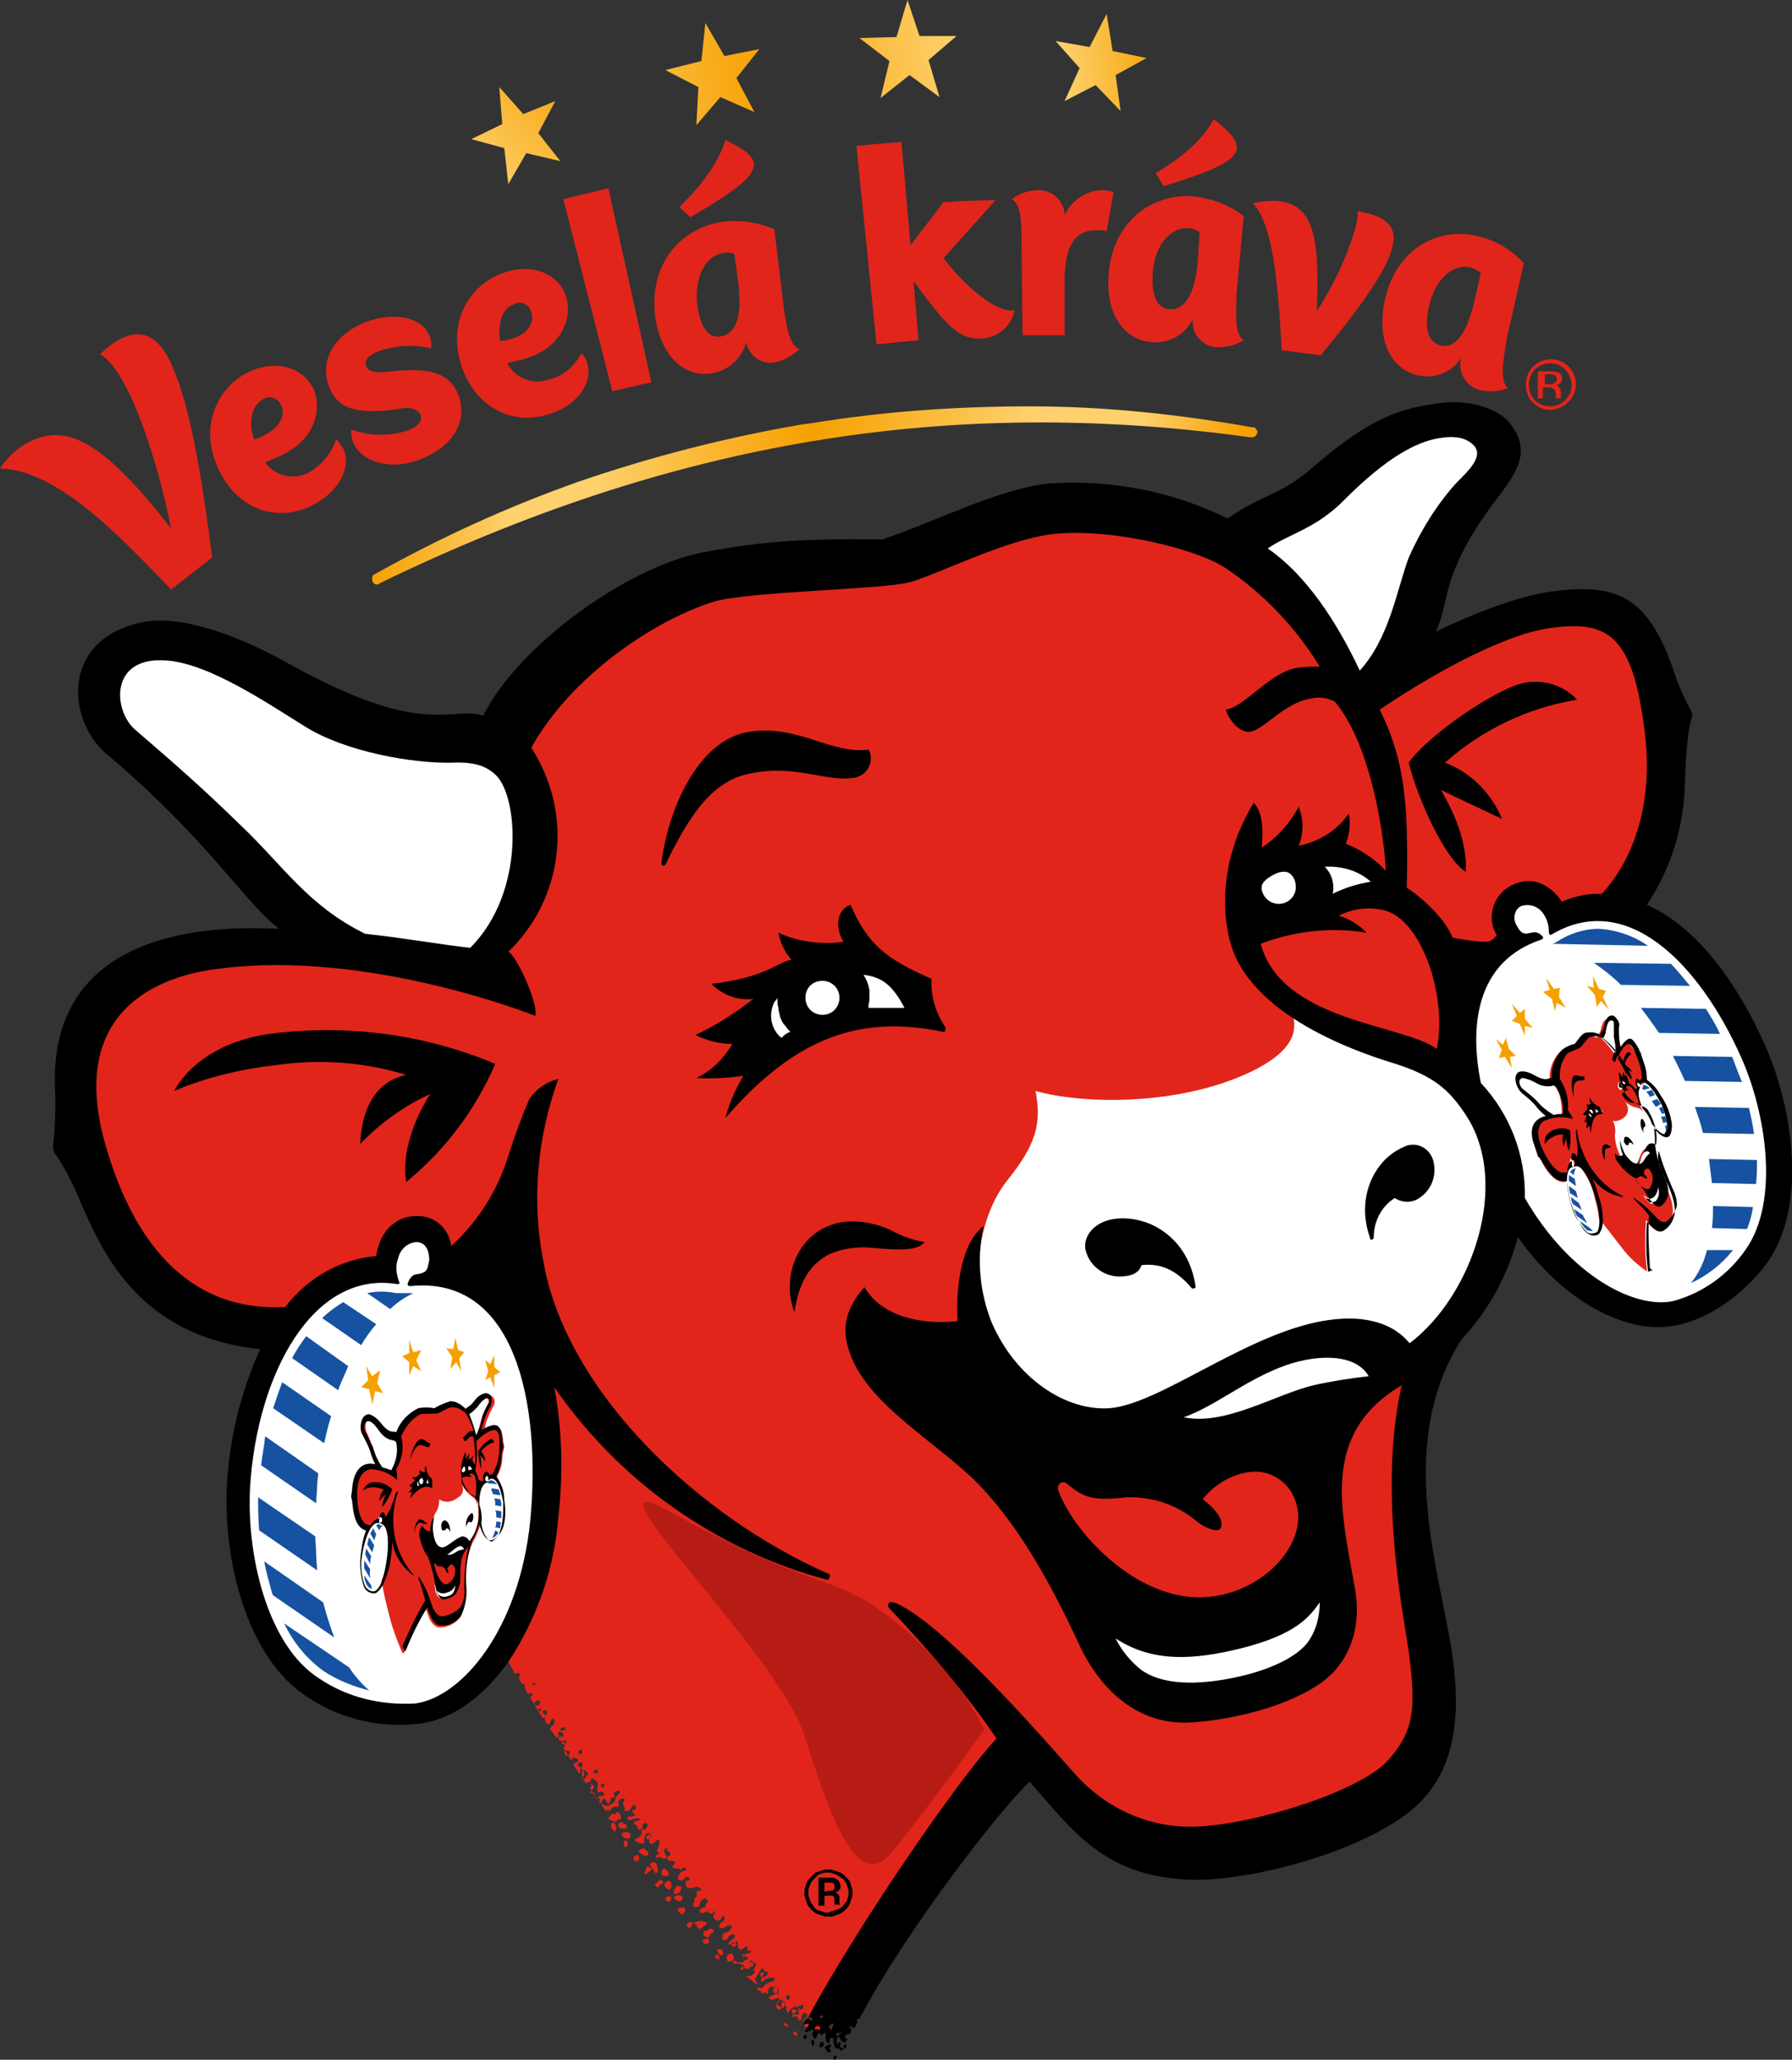 <?xml version="1.0" encoding="utf-8"?>
<!-- Generator: Adobe Illustrator 26.0.3, SVG Export Plug-In . SVG Version: 6.00 Build 0)  -->
<svg version="1.1" id="Layer_1" xmlns="http://www.w3.org/2000/svg" xmlns:xlink="http://www.w3.org/1999/xlink" x="0px" y="0px"
	 viewBox="0 0 179.1 205.8" style="enable-background:new 0 0 179.1 205.8;" xml:space="preserve">
<rect x="0" y="0" width="179.1" height="205.8" fill="#333333" stroke="none"/>
<style type="text/css">
	.st0{fill:#E1251B;}
	.st1{fill:url(#Trait_00000127741334892383578720000001271278560234986885_);}
	.st2{fill:url(#SVGID_1_);}
	.st3{fill:url(#SVGID_00000160895219322176934020000002677127120471183237_);}
	.st4{fill:url(#SVGID_00000043419080078554548800000014708243106529764235_);}
	.st5{fill:url(#SVGID_00000136378607858272948390000017680071193585794972_);}
	.st6{fill-rule:evenodd;clip-rule:evenodd;fill:#E1251B;}
	.st7{fill-rule:evenodd;clip-rule:evenodd;fill:#FFFFFF;}
	.st8{fill:#FFFFFF;}
	.st9{fill-rule:evenodd;clip-rule:evenodd;fill:#B71C14;}
	.st10{fill-rule:evenodd;clip-rule:evenodd;}
	.st11{fill-rule:evenodd;clip-rule:evenodd;fill:#1652A1;}
	.st12{fill-rule:evenodd;clip-rule:evenodd;fill:#F6A000;}
</style>
<g id="Layer_2_00000112613391403347274400000003358399113771846815_">
	<g id="Textes_Logos">
		<path class="st0" d="M156.7,40.2c-1,1-2.6,1-3.5,0c0,0,0,0,0,0c-0.5-0.5-0.7-1.1-0.7-1.8c0-1.4,1.1-2.5,2.5-2.5
			c1.4,0,2.5,1.1,2.5,2.5c0,0,0,0,0,0C157.5,39.1,157.2,39.8,156.7,40.2z M153.4,36.9c-0.8,0.9-0.8,2.2,0,3.1c0.4,0.4,1,0.6,1.5,0.6
			c0.6,0,1.1-0.2,1.5-0.6c0.9-0.8,0.9-2.2,0-3.1C155.6,36.1,154.3,36.1,153.4,36.9L153.4,36.9L153.4,36.9z M154.9,37.1
			c0.3,0,0.5,0,0.8,0.1c0.3,0.1,0.5,0.4,0.4,0.7c0,0.2-0.1,0.4-0.3,0.5c-0.1,0.1-0.3,0.1-0.4,0.1c0.2,0,0.4,0.1,0.5,0.3
			c0.1,0.1,0.1,0.3,0.1,0.4v0.2c0,0.1,0,0.1,0,0.2c0,0,0,0.1,0,0.2l0,0h-0.5v-0.4c0-0.2-0.1-0.5-0.3-0.6c-0.2-0.1-0.4-0.1-0.6-0.1
			h-0.4v1.1h-0.5v-2.7H154.9z M155.4,37.5c-0.2-0.1-0.4-0.1-0.6-0.1h-0.4v1h0.4c0.2,0,0.3,0,0.5-0.1c0.2-0.1,0.3-0.2,0.3-0.4
			C155.6,37.7,155.5,37.6,155.4,37.5z"/>
		
			<linearGradient id="Trait_00000128468876562013181030000012954967700529802657_" gradientUnits="userSpaceOnUse" x1="157.323" y1="237.032" x2="244.524" y2="223.25" gradientTransform="matrix(0.99 -0.16 -0.14 -0.99 -85.525 309.511)">
			<stop  offset="0" style="stop-color:#F6A000"/>
			<stop  offset="0.16" style="stop-color:#FED16E"/>
			<stop  offset="0.25" style="stop-color:#FED16E"/>
			<stop  offset="0.5" style="stop-color:#F6A000"/>
			<stop  offset="0.75" style="stop-color:#FED16E"/>
			<stop  offset="0.87" style="stop-color:#FED16E"/>
			<stop  offset="0.99" style="stop-color:#F6A000"/>
		</linearGradient>
		<path id="Trait" style="fill:url(#Trait_00000128468876562013181030000012954967700529802657_);" d="M37.8,58.4
			c-0.2,0-0.4,0-0.5-0.2l-0.1-0.2v-0.3c0-0.1,0.1-0.3,0.2-0.3c6.6-3.7,13.4-6.8,20.5-9.3c7.3-2.5,14.7-4.4,22.3-5.7l0.8-0.1
			c7.3-1.2,14.6-1.7,22-1.7c7.4,0,14.9,0.8,22.2,2.1h0.2l0.3,0.4l-0.1,0.3c-0.1,0.2-0.3,0.3-0.6,0.3c-30.2-4.2-57.9,0.4-87.1,14.6
			C37.9,58.4,37.8,58.4,37.8,58.4z"/>
		<g id="Etoiles">
			
				<linearGradient id="SVGID_1_" gradientUnits="userSpaceOnUse" x1="162.143" y1="191.153" x2="246.923" y2="191.153" gradientTransform="matrix(0.993 -0.119 -0.119 -0.993 -103.662 220.702)">
				<stop  offset="0" style="stop-color:#F6A000"/>
				<stop  offset="0.16" style="stop-color:#FED16E"/>
				<stop  offset="0.25" style="stop-color:#FED16E"/>
				<stop  offset="0.5" style="stop-color:#F6A000"/>
				<stop  offset="0.75" style="stop-color:#FED16E"/>
				<stop  offset="0.87" style="stop-color:#FED16E"/>
				<stop  offset="0.99" style="stop-color:#F6A000"/>
			</linearGradient>
			<polyline class="st2" points="72,9.7 75.4,11.2 73.6,7.8 75.9,4.9 72.4,5.6 70.5,2.3 70.1,6.1 66.5,7 69.8,8.7 69.6,12.5 72,9.7 
							"/>
			
				<linearGradient id="SVGID_00000168112726428790780620000010404378296763032723_" gradientUnits="userSpaceOnUse" x1="160.093" y1="187.382" x2="244.863" y2="187.382" gradientTransform="matrix(0.993 -0.119 -0.119 -0.993 -103.662 220.702)">
				<stop  offset="0" style="stop-color:#F6A000"/>
				<stop  offset="0.16" style="stop-color:#FED16E"/>
				<stop  offset="0.25" style="stop-color:#FED16E"/>
				<stop  offset="0.5" style="stop-color:#F6A000"/>
				<stop  offset="0.75" style="stop-color:#FED16E"/>
				<stop  offset="0.87" style="stop-color:#FED16E"/>
				<stop  offset="0.99" style="stop-color:#F6A000"/>
			</linearGradient>
			<polyline style="fill:url(#SVGID_00000168112726428790780620000010404378296763032723_);" points="109.5,8.5 106.4,10.1 
				107.9,6.8 105.5,4.1 108.9,4.7 110.6,1.4 111.2,5.1 114.6,5.8 111.5,7.5 112,11.1 109.5,8.5 			"/>
			
				<linearGradient id="SVGID_00000016062540845160052450000003005941539228526009_" gradientUnits="userSpaceOnUse" x1="160.323" y1="191.06" x2="245.103" y2="191.06" gradientTransform="matrix(0.993 -0.119 -0.119 -0.993 -103.662 220.702)">
				<stop  offset="0" style="stop-color:#F6A000"/>
				<stop  offset="0.16" style="stop-color:#FED16E"/>
				<stop  offset="0.25" style="stop-color:#FED16E"/>
				<stop  offset="0.5" style="stop-color:#F6A000"/>
				<stop  offset="0.75" style="stop-color:#FED16E"/>
				<stop  offset="0.87" style="stop-color:#FED16E"/>
				<stop  offset="0.99" style="stop-color:#F6A000"/>
			</linearGradient>
			<polyline style="fill:url(#SVGID_00000016062540845160052450000003005941539228526009_);" points="90.9,7.5 88,9.8 88.9,6.1 
				85.9,3.8 89.6,3.7 90.7,0 91.9,3.6 95.6,3.6 92.8,6 93.9,9.7 90.9,7.5 			"/>
			
				<linearGradient id="SVGID_00000152948773572960245530000007232769247954823593_" gradientUnits="userSpaceOnUse" x1="171.299" y1="117.779" x2="217.269" y2="158.929" gradientTransform="matrix(0.996 -9.462957e-02 -9.462957e-02 -0.996 -122.283 163.041)">
				<stop  offset="0" style="stop-color:#F6A000"/>
				<stop  offset="0.16" style="stop-color:#FED16E"/>
				<stop  offset="0.25" style="stop-color:#FED16E"/>
				<stop  offset="0.5" style="stop-color:#F6A000"/>
				<stop  offset="0.75" style="stop-color:#FED16E"/>
				<stop  offset="0.87" style="stop-color:#FED16E"/>
				<stop  offset="0.99" style="stop-color:#F6A000"/>
			</linearGradient>
			<polyline style="fill:url(#SVGID_00000152948773572960245530000007232769247954823593_);" points="52.6,15.3 56,16.1 53.8,13.3 
				55.5,10.1 52.3,11.4 49.9,8.7 50.2,12.4 47.1,13.9 50.4,14.8 50.8,18.4 52.6,15.3 			"/>
		</g>
		<path class="st6" d="M61.6,181.3c-0.2-0.1-0.4-0.1-0.5,0c-0.1,0.1-0.5,0.5-0.2,0.5c0.2,0,0.4,0.3,0.7,0.2c0.1-0.2,0.1-0.2,0.4-0.2
			c0.1-0.2,0.1-0.5-0.2-0.7c-0.2-0.1-0.2,0-0.3,0.1S61.6,181.2,61.6,181.3z"/>
		<path class="st6" d="M67.4,189.2c0.3,0.1,0.6-0.1,0.7-0.5c0-0.1,0-0.1,0-0.2c-0.2,0-0.3-0.2-0.5,0S67.2,189.2,67.4,189.2z"/>
		<path class="st6" d="M81.9,203c-0.1-0.1-0.2-0.2-0.4-0.2c-0.1-0.1-0.2-0.3-0.1-0.5c0.1-0.1,0.3-0.2,0.5-0.1
			c0.3,0.2,0.1,0.6,0.1,0.7S82,203,81.9,203z M83.3,203c0.3-0.5,0.7-0.4,0.9-0.6c0,0.1-0.2-0.3,0.1-0.5s0.4,0,0.4,0
			c4.7-9.2,14.4-21.6,17.6-24.6l0.7-0.7l0.7,0.8l1.1,1.3c3.8,4.4,6.8,7.8,14,8.2h0.8c6.5,0,17.6-3.3,21.7-7.5s3.6-11,2.4-17l-0.4-2
			c-1.5-7.3-3.8-18.2,2.1-27.1v-0.1l0.1-0.1c2.6-2.8,4.4-6.1,5.4-9.7l0.5-2l11.8-30.6l0.7-1c2.3-3.5,3.5-7.5,3.6-11.6
			c0-2.2,0.3-4.4,0.7-6.6c-0.6-1.1-1.2-2.3-1.6-3.6c-2.2-6.8-4.7-8.2-8.6-8.2c-0.9,0-1.9,0.1-2.8,0.2c-2.7,0.3-6.5,1.7-11.4,4
			l-2.5,1.2l1.2-2.5c0.4-0.8,0.7-1.7,0.8-2.6c0.6-2.5,1.3-5.6,5.8-11.3c2.1-2.6,2.3-4,0.9-5.8c-0.8-1.1-2.9-1.8-5-1.8
			c-0.4,0-0.9,0-1.3,0.1c-3.1,0.5-6,0.9-12,6.2c-1.4,1.2-3.1,2.3-4.8,3c-1.3,0.6-2.6,1.3-3.8,2.1l-0.5,0.3l-0.5-0.3
			c-4.6-2.3-9.7-3.5-14.9-3.5c-0.8,0-1.6,0-2.3,0.1c-3.2,0.3-7.3,2-11.1,3.5c-1.9,0.8-3.7,1.5-5.4,2.1l-0.2,0.1H88h-2.8
			c-5-0.1-10,0.3-14.9,1.3C62.7,57.7,52.4,65.4,49,72l-0.4,0.7l-0.8-0.2c-0.4-0.1-0.8-0.2-1.3-0.2c-0.4,0-0.8,0-1.2,0.1
			s-1.2,0.1-1.9,0.1c-2.7,0-6.9-0.6-15-5.1c-4.5-2.5-8.8-4.4-12.3-4.4c-0.6,0-1.2,0-1.7,0.1c-3.2,0.5-5.3,2.1-5.9,4.5
			c-0.6,2.6,0.3,5.2,2.2,7.1c3.8,3,7.4,6.5,10.5,10.2l1.7,1.9c1.6,2,3.3,3.8,5.2,5.5l2.5,1.9L28,94c-0.7,0-1.5-0.1-2.5-0.1
			c-5.1,0-12,0.8-15.9,5c-2.4,2.4-3.5,5.8-3.3,10c0.1,2,0,4.1-0.2,6.1l0,0c0.7,1,1.3,2.1,1.9,3.3l0.5,1.1
			c2.2,4.9,5.4,13.1,16.7,14.6l0.7,0.1l1.4,0.1c0,0,23,31,23,30.9c0.4,0.7,0.8,1.5,1.2,2.2c0-0.1,0-0.1,0.1-0.1
			c0.1-0.1,0.2-0.1,0.3,0c0,0,0.1,0.1,0.1,0.1c0,0.3-0.2,0.3-0.2,0.3l0.4,0.7c0,0,0-0.1,0.1-0.1c0.2,0.1,0.2,0.6,0.2,0.6l0.3,0.5
			c0.1-0.2,0.3-0.1,0.4-0.1s-0.1,0.4-0.2,0.4l0.4,0.7c0-0.2,0.1-0.3,0.3-0.4c0.3-0.1,0.3,0.3,0.2,0.4c-0.1,0.1-0.2,0.2-0.3,0.1
			c0,0,0,0,0,0c0,0-0.1-0.1-0.2-0.1l0.4,0.7c0-0.1,0-0.1,0-0.2s0.2-0.1,0.3,0s-0.2,0.2-0.3,0.2l0.4,0.6c0.1,0.1,0.1,0.1,0.2,0
			c0,0,0.1-0.1,0.1-0.1c-0.1,0.2,0,0.5,0.1,0.7c0.4,0.3,0.4-0.2,0.5-0.4c0.1-0.1,0.2-0.1,0.3,0c0,0,0,0,0,0c0.2,0.2-0.2,0.4,0,0.5
			s-0.2,0-0.3,0.2s-0.1,0.2-0.1,0.3l0.5,0.7c0.1,0.1,0.2,0.2,0.4-0.1c0,0-0.2-0.1-0.1-0.3s0.5,0,0.5,0.2s0,0.3-0.4,0.2
			c-0.1,0.1-0.1,0.2,0,0.4c0.4,0.1,0.5,0.1,0.6,0.4c-0.1,0.2-0.1,0.3-0.2,0.3l0.2,0.4c0.1,0,0.2,0.1,0.1,0.1l0.5,0.8
			c0,0,0.1-0.3,0.3-0.3s0,0.1,0.2,0.1s0.3,0.3,0,0.4s-0.2,0.1-0.3,0.2l0.6,0.9c0.1,0,0.1-0.1,0.1-0.2c-0.1-0.5,0.2-0.3,0.2-0.1
			c0,0.2,0,0.4-0.1,0.6l0,0l0.5,0.7l0.1-0.1c0.1-0.1,0.2-0.1,0.3,0c0,0,0,0,0,0.1c0.1,0.2,0.1,0.2,0.1,0.3s-0.1,0.1-0.2,0.1l0.8,1.2
			c0-0.2,0.1-0.2,0.2-0.1s0,0.2,0,0.3s0.1,0.2,0.2,0.1s0.1-0.2,0.1-0.3c0.4-0.3,0.4,0.4,0.6,0.4s0.2-0.6,0.3-0.6s0.4,0.1,0.3-0.2
			s-0.1-0.2,0-0.3c0.1-0.1,0.2-0.1,0.4-0.2c0.2,0,0.2,0.2,0.1,0.3s-0.3,0.3-0.4,0.4s0.1,0.1,0,0.2c-0.2,0.5-0.9,0.8-1.2,0.5
			c-0.1-0.1-0.2,0-0.2,0l0.4,0.6c0.4-0.1,0.4,0.1,0.5,0s0-0.4,0.8-0.4c0.2-0.1-0.1-0.4,0-0.5c0.1-0.2,0.3-0.3,0.5-0.3
			c0.1,0,0.2,0.1,0.1,0.2c-0.4,0.4,0.2,0.6,0,1c0.2,0.1,0.4,0.1,0.6-0.1c0-0.1,0.1-0.1,0.1-0.2c0,0,0.3-0.4,0.4-0.2s0,0.3,0,0.4
			s-0.3-0.1-0.3,0.2s0.4,0.1,0.2,0.4c-0.1,0.1-0.3,0.1-0.5,0.1c-0.2,0-0.3,0.1-0.1,0.3s0.4-0.1,0.7-0.1c0.7-0.1,0.4,0.1,0.3,0.2
			s-0.4,0-0.4,0.1c-0.2,0.4,0.4,0.2,0.3,0.7c0.1,0.1,0.1,0.1,0.2,0.1c0.5-0.1,0.3-0.4,0.3-0.5c0.3-0.2,0.4-0.2,0.5,0
			s-0.2,0.6-0.5,0.5c-0.1,0-0.1,0-0.1,0.1s0.1,0.3,0,0.4s-0.1,0-0.1,0.1s0.1,0.1,0.1,0.1c-0.2,0-0.3,0.1-0.5,0.2s-0.1,0.3,0,0.3
			c0.3,0.2,0.8,0.3,0.8,0.1c-0.1-0.6,0.1-0.6,0.1-0.7c0-0.2,0.2-0.3,0.4-0.2c0,0,0.1,0,0.1,0c0.1,0.2-0.3,0.8,0,1s0.7-0.5,0.8-0.4
			c0.3,0.4-0.2,1-0.1,1.2c0.1,0.1,0.3,0.2,0.2,0.2c-0.4,0.1-0.5,0.5-0.2,0.4c0.3-0.2,0.5,0.2,0.8,0.1c0.2-0.3,0.1-0.2,0-0.4
			s-0.2-0.4-0.1-0.5s0.4-0.3,0.3,0s0.3,0,0.3,0.5c0,0.1-0.3,0.2-0.3,0.2s-0.1,0.3,0.1,0.4s0.5-0.1,0.7,0.2c0,0.1-0.8,0.6,0.3,0.6
			c0.1,0,0.1,0,0.2,0.1c0.1,0.1,0.2-0.2,0.3-0.2s0.4,0.1,0.3,0.2s-0.6,0.2-0.6,0.3s-0.4,0.5-0.2,0.7s0.6,0,0.7-0.2s0.7,0,0.3,0.3
			c-0.1,0.1-0.1-0.1-0.2,0s-0.1,0.3,0,0.6c0.5,0.5,1-0.3,1.4,0.2c0.3,0.3-0.4,0.1-0.4,0.4c0,0.1,0.1,0.2,0,0.4s-0.3,0.1-0.2,0.2
			c0.2,0.1-0.6,1.1,0.4,0.8c0.2-0.1,0-0.2,0.3-0.6c0.1-0.1,0.2-0.2,0.3-0.2s0.2-0.1,0.2,0.1s0.4-0.2,0,0.4c-0.1,0.1-0.1,0.4-0.2,0.4
			c-0.4,0-0.6,0.3-0.4,0.5s0.7-0.2,0.9-0.3s0,0.1,0.6,0.2c-0.1,0.3-0.3,0.4-0.1,0.7s0.6,0.2,0.7,0s0.1-0.5,0.3-0.1s-0.6,0.4-0.5,1
			c0.2,0.1,0.4,0.1,0.6-0.1c0.3-0.2,0.8-0.2,0.6,0.2c-0.2,0.2-0.4,0.4-0.7,0.4c-0.2,0.1-0.2,0.4-0.2,0.6s0.4,0.2,0.5,0
			c0.3-0.7,1.2-0.5,0.5,0.1c-0.3,0.1-0.6,0.5-0.2,0.5c0.2,0,0.2-0.1,0.3-0.1s0.2-0.3,0.4-0.2s-0.1,0.3,0.1,0.6
			c0.2,0.5,0.7-0.2,0.8-0.1c0.3,0-0.1,0.4,0.2,0.4s0.5,0.1-0.1,0.3s-0.6,0-0.5,0.2s0.2,0,0.4,0.1c0.5,0.3-0.3,0.3-0.3,0.5
			c-0.1,0.1-0.3,0.1-0.4,0.1c-0.3,0-0.6-0.4-0.6-0.1s0.2,0.1,0.5,0.2s0.6,0.1,0.6,0.3s-0.1,0-0.2,0c-0.1,0-0.2,0.1-0.2,0.2
			c0,0,0,0,0,0c0,0.1,0.2,0.2,0.3,0s0.2,0,0.3,0s0.2,0,0.3,0c0.2-0.3-0.2-0.4,0-0.6s0.2,0.1,0.6,0c0.2,0.3-0.2,0.6-0.2,0.8h0.1
			c0.1,0.1,0,0.2-0.1,0.3c-0.1,0.2-0.4,0.3-0.6,0.2c-0.1,0,0,0.2,0,0.2c0.2,0.1,0.5,0.3,0.7,0.5c0.2,0.2,0.3,0.2,0.3,0.1
			c-0.3-0.5-0.3-0.4,0.1-1c0.1-0.1,0.4-0.9,0.5-0.4c0.3,0.2-0.4,1-0.2,1.2c0.1,0.1,0.4-0.3,0.5-0.3c1.1-0.3,1.1,0.2,0.2,0.4
			c-0.2,0.1-0.4,0.2-0.5,0.4c0,0.1-0.3,0.2-0.5,0.1s-0.2,0.2,0.1,0.3s0.2,0.2,0.3,0.3s0.1,0,0.1,0s0-0.1,0-0.1s0.2-0.1,0.3,0.1
			s0.2-0.2,0.1-0.3c0.3-0.2,0-0.4,0.5-0.4c0.3,0.1,0.8,0,0.4,0.7c-0.2,0.1-0.5,0.2-0.7,0.3c-0.1,0-0.1,0.1,0,0.2
			c0.3,0.2,0.3,0.1,0.6,0c0.8-0.3,0.2,0.7,0,0.5c0,0.1,0.1,0.2,0.1,0.3c0,0,0,0.1,0.1,0.2s0.4,0.2,0.4-0.1s0-0.8,0.3-0.5
			s0.1,1,0.4,1c0.1-0.3,0.4-0.6,0.7-0.6c0.5,0.1,0.4,0.4,0.1,0.5c-0.2,0.1-0.4,0.3-0.4,0.5c0,0.1,0.1,0,0.2,0c0.3-0.1,0.3,0,0.5,0.4
			c0,0.1,0.2-0.1,0.2-0.4s0.5-0.7,0.6,0s-0.6,0.6-0.3,0.9s0.4,0.1,0.5,0c0.2-0.4,0.2-0.6,0.8-0.6c0.1,0.1,0.2,0.3,0.2,0.5
			c0.2,0,0.1,0.1,0.3,0.1c0.2,0.3,0.7,0.4,1,0.2c0,0,0,0,0.1,0C82.7,203.4,83.1,203.8,83.3,203z M82.7,202.2
			c0.2-0.1,0.3-0.2,0.4-0.3c0.3-0.1,0.4,0.4,0.3,0.5s-0.1,0.7-0.4,0.7C82.5,203.2,82.5,202.6,82.7,202.2L82.7,202.2z M81,202.2
			c-0.2-0.1-0.2-0.5-0.3-0.5s-0.3,0.2-0.4,0.2s-0.1-0.1,0-0.1h0.1c0.1-0.2,0.2-0.3,0.5-0.3s0.6,0.2,0.6,0.4S81.5,202.4,81,202.2z
			 M81.9,201.8c-0.2-0.2-0.2-0.5,0-0.7c0.2-0.1,0.5,0.1,0.6,0.2c0.1,0.1,0.1,0.3,0,0.5C82.4,202,82.1,201.9,81.9,201.8L81.9,201.8z
			 M79.2,200.8c0.1-0.2,0.2,0,0.4,0.1s0.1-0.1,0.2,0s0.1,0.4-0.2,0.4S79,201.1,79.2,200.8L79.2,200.8z M77.8,200.4
			c-0.2-0.1-0.2-0.3,0-0.5s0.4,0,0.6,0.1s0.1,0.3,0,0.4s0,0.2-0.1,0.2S78,200.5,77.8,200.4L77.8,200.4z M79.8,200.6
			c-0.1,0-0.2-0.2,0.2-0.2c0.3-0.3,0.4,0.1,0.2,0.3S79.9,200.6,79.8,200.6L79.8,200.6z M78.6,199.7c-0.1-0.2-0.1-0.2,0-0.3
			s0.2,0,0.3,0s0,0.2,0,0.3S78.8,199.9,78.6,199.7L78.6,199.7z M77.4,199.1c-0.1-0.2-0.3-0.2-0.1-0.4s0.3-0.2,0.4-0.1
			c0.1,0.1,0.2,0.3,0.1,0.5C77.8,199.3,77.5,199.2,77.4,199.1L77.4,199.1z M76,197.4c0-0.1-0.1-0.4,0.3-0.3c0.3-0.4,0.6,0.1,0.3,0.3
			S76.1,197.7,76,197.4L76,197.4z M74.9,196.4c-0.1-0.2,0-0.4,0.1-0.5c0.2-0.1,0.4,0.2,0.3,0.4S75.1,196.6,74.9,196.4L74.9,196.4z
			 M73.1,194.2c0.2-0.2,0.4-0.1,0.5,0s-0.2,0.3-0.2,0.3c-0.1,0-0.2,0-0.3-0.2C73.1,194.3,73.2,194.2,73.1,194.2L73.1,194.2z
			 M70.8,190.8c0.1-0.1,0.2,0.1,0.4,0.1s0.1,0.3-0.1,0.3S70.6,191.1,70.8,190.8L70.8,190.8z M64.6,183.6c0-0.1,0-0.2,0.1-0.2
			c0.2-0.2,0.6-0.1,0.2,0.3C64.9,183.9,64.7,183.8,64.6,183.6L64.6,183.6z M59.6,179.6c-0.3-0.1-0.1-0.3-0.2-0.5s-0.3,0.3-0.4,0
			c0.1-0.3,0.5-0.4,0.3-0.7c-0.1-0.1-0.1-0.1-0.2-0.1c-0.1-0.1-0.1-0.2-0.1-0.4c0.1-0.2,0.2-0.3,0.4-0.1s0,0,0.2,0.1
			c0.3,0.5,0,0.8,0.1,1.1c0.1,0.1,0.3,0.1,0.4,0c0.2,0,0.4,0.3,0.2,0.4s-0.2,0-0.4,0C59.9,179.5,59.9,179.6,59.6,179.6L59.6,179.6z
			 M60.1,178.5c-0.2-0.1,0.1-0.3,0.1-0.3s0.2,0,0.2,0s0,0.4-0.1,0.4L60.1,178.5z M58.2,177.5c0.3-0.1,0.2-0.2,0.1-0.6
			c0.1-0.1,0.2-0.1,0.2,0s0.2,0.1,0.3,0.4c-0.3,0.1-0.2,0.3-0.3,0.4c-0.2,0-0.1,0.1-0.4,0.1C58.2,177.7,58.2,177.5,58.2,177.5
			L58.2,177.5z M59.4,177.2c-0.1-0.1-0.1-0.2,0-0.3c0,0,0,0,0,0c0.1,0,0.1-0.1,0.3-0.1c0.1,0.1,0.1,0.2,0,0.3c0,0,0,0,0,0
			C59.7,177.1,59.6,177.2,59.4,177.2L59.4,177.2z M57.8,176.5c-0.1-0.1-0.1-0.2,0-0.3c0,0,0,0,0,0c0.1-0.1,0.3-0.2,0.4,0
			c0,0.2,0.1,0.3-0.1,0.4S58,176.4,57.8,176.5L57.8,176.5z M56.4,175c0.1-0.2,0.4,0,0.6,0c-0.1,0.3-0.1,0.4-0.5,0.4
			C56.5,175.2,56.4,175.3,56.4,175z M57.9,175.2c-0.1-0.1-0.1-0.2,0-0.3c0.2-0.2,0.3,0.1,0.3,0.2s0,0.1-0.1,0.1
			C58.1,175.3,58,175.3,57.9,175.2L57.9,175.2z M56.2,174.2c-0.1,0-0.1-0.1,0-0.2c0.1-0.1,0.2-0.1,0.3-0.1c0.2,0,0.1,0.4-0.1,0.4
			S56.3,174.2,56.2,174.2L56.2,174.2z M56,172.8c0-0.2,0.4-0.3,0.5-0.1s-0.1,0.1-0.2,0.2S56,172.9,56,172.8L56,172.8z M54.3,171.2
			c-0.1-0.1-0.1-0.2,0-0.3s0.4,0,0.4,0.2s-0.2,0.3-0.3,0.3C54.5,171.3,54.4,171.2,54.3,171.2C54.4,171.1,54.3,171.1,54.3,171.2
			L54.3,171.2z M53.3,168.3c0,0-0.2,0-0.1-0.1s0.2-0.1,0.3,0S53.4,168.4,53.3,168.3L53.3,168.3z"/>
		<path class="st6" d="M62.6,182.3c-0.1-0.1-0.3,0-0.3-0.1s-0.1-0.2-0.3-0.1s-0.3,0.2-0.1,0.5c0.1,0.1,0.4,0.1,0.6,0.1
			C62.6,182.7,62.7,182.5,62.6,182.3C62.6,182.4,62.6,182.4,62.6,182.3z"/>
		<path class="st6" d="M61.5,182.4c0-0.4-0.6-0.4-0.4,0.2l0.3,0.4h0.1C61.5,183,61.7,182.6,61.5,182.4z"/>
		<path class="st6" d="M63,183.3c0-0.2-0.3-0.3-0.7-0.2s0,0.6,0.4,0.6S63,183.4,63,183.3z"/>
		<path class="st6" d="M62.7,184c-0.3-0.3-0.4,0.1-0.4,0.1c0.1,0.1,0.1,0.4,0.2,0.5C62.7,184.6,62.8,184.2,62.7,184z"/>
		<path class="st6" d="M63.8,185.4c-0.1-0.1-0.2-0.1-0.4,0.1s0,0.3,0,0.4s0.3,0.1,0.4,0C63.9,185.8,63.9,185.6,63.8,185.4
			C63.8,185.4,63.8,185.4,63.8,185.4z"/>
		<path class="st6" d="M64.6,184.9c-0.1,0-0.2-0.3-0.4-0.2s-0.7,0.2,0,0.6c0.1,0.1,0.3,0.1,0.5,0.1C64.8,185.4,64.9,185,64.6,184.9z
			"/>
		<path class="st6" d="M65.4,187.1c0.1,0,0.2,0,0.3,0s0-0.7-0.1-0.9s-0.4-0.2-0.6,0C64.9,186.6,65.3,186.5,65.4,187.1z"/>
		<path class="st6" d="M65,186.9c0.1-0.1,0.2-0.3,0-0.3s-0.3-0.3-0.4,0c0,0.2-0.1,0.3-0.2,0.5l0.1,0.2C64.8,187,64.9,187,65,186.9z"
			/>
		<path class="st6" d="M66.8,187c-0.2-0.1-0.3-0.5-0.6-0.2c-0.1,0.2-0.1,0.4-0.1,0.5c0.2,0.2,0.5,0.2,0.7,0.1
			C66.9,187.1,66.8,187.1,66.8,187z"/>
		<path class="st6" d="M65.8,188.5c0.1-0.1,0.2-0.3,0.4-0.3c0.1-0.1,0.1-0.2,0-0.3c-0.5-0.2-0.3,0.2-0.7,0.3
			C65.3,188.2,65.7,188.8,65.8,188.5z"/>
		<path class="st6" d="M67,188c-0.1-0.2-0.4,0-0.6,0.2c0,0.4,0.2,0.5,0.5,0.6c0.1-0.1,0.1-0.1,0.2-0.2s0-0.2,0-0.2
			S67.1,188.1,67,188z"/>
		<path class="st6" d="M68.1,189.9c0-0.1,0.2-0.2,0.1-0.4s-0.6-0.2-0.8,0S67.9,190.1,68.1,189.9z"/>
		<path class="st6" d="M67,189.5c-0.2-0.1-0.7,0.1-0.4,0.4c0.1,0.1,0.2,0.1,0.3,0.1C67.1,189.8,67.2,189.6,67,189.5z"/>
		<path class="st6" d="M67.8,191c0.1,0.1,0.1,0.1,0.2,0.1c0,0.3,0.3,0.1,0.4,0c0.2-0.3,0.1-0.6-0.4-0.5
			C68,190.6,67.6,190.7,67.8,191z"/>
		<path class="st6" d="M69.9,192.7c0.2,0.1,0.3-0.2,0.5-0.3c0.4-0.1,0.2-0.4,0-0.4c-0.3-0.1-0.7-0.1-1,0.1c-0.1,0-0.1,0.1,0,0.1
			C69.8,192.3,69.5,192.6,69.9,192.7z"/>
		<path class="st6" d="M70.3,193.3c0.1,0.2,0.3,0.3,0.6,0.2c0.1-0.1,0-0.2,0.1-0.3c0.1,0,0.3-0.1,0.3-0.2c0-0.1,0-0.1,0-0.2
			c-0.2-0.1-0.4-0.2-0.5,0c0,0.2-0.2,0-0.3,0.1C70.3,193,70.3,193.2,70.3,193.3z"/>
		<path class="st6" d="M70.8,193.7c-0.2-0.1-0.2,0.1-0.5,0.1c-0.1,0.1,0,0.4,0.1,0.4c0.1,0,0.2,0,0.3,0c0.2-0.1,0.2-0.3,0.1-0.4
			S70.8,193.7,70.8,193.7z"/>
		<path class="st6" d="M71.9,195.3c0.1,0.1,0.3,0.1,0.3,0c0.1-0.1,0.1-0.3,0-0.4c-0.1-0.2-0.3-0.2-0.5-0.1c0,0,0,0,0,0
			C71.6,194.9,71.8,195.2,71.9,195.3z"/>
		<path class="st6" d="M72.8,196c0.4,0.1,0.7-0.4,0.5-0.6s0-0.2-0.1-0.2s-0.6,0-0.5,0.2C72.7,195.4,72.5,195.9,72.8,196z"/>
		<path class="st6" d="M71.8,195.4c-0.1-0.2-0.4-0.1-0.3,0.2c0,0.1,0.1,0,0.2,0.1s0.2,0.1,0.2,0S71.9,195.5,71.8,195.4z"/>
		<path class="st6" d="M69.2,192.1c-0.2-0.1-0.3-0.1-0.5,0.1c-0.1,0.1-0.1,0.2,0,0.2c0,0.1,0,0.1,0.1,0.2c0.1,0.1,0.2,0,0.3-0.1
			C69.1,192.4,69.3,192.2,69.2,192.1z"/>
		<path class="st6" d="M78.3,202.3l0.3,0.2c0.2,0,0.3-0.2,0.1-0.2C78.5,202,78.2,202.1,78.3,202.3z"/>
		<path class="st6" d="M79.6,203.1c0-0.1-0.1-0.2-0.2-0.1c-0.1,0-0.1,0.1-0.1,0.2c0,0,0,0,0,0l0.2,0.2c0,0,0.1,0,0.1,0
			C79.7,203.3,79.7,203.2,79.6,203.1z"/>
		<path class="st7" d="M39.6,171c-2.9,0-5.8-0.9-8.2-2.5c-5.4-3.4-7.8-12.7-7.4-20.1c0.6-10.6,5.7-21.3,14.2-21.3h0.4
			c-0.1-0.6,0-1.3,0.2-1.9c0.3-1.3,1.4-2.2,2.7-2.3h0.2c0.6,0,1.1,0.3,1.5,0.8c0.4,0.6,0.6,1.4,0.5,2.2c0,0.5-0.2,1-0.4,1.4
			c2.4,0.2,4.6,1.4,6.2,3.2c3.6,4,5.2,11.9,4.3,21.2c-1.2,11.6-7.2,18.5-12.3,19.1C40.9,170.9,40.3,171,39.6,171z"/>
		<path class="st7" d="M47,95.7c-1.2-0.1-2.5-0.3-3.9-0.5c-2-0.3-4.3-0.6-6.5-0.8h-0.2l-0.2-0.1c-4.3-2.1-6.8-4.8-9.5-7.7
			c-1-1.1-2-2.2-3.1-3.3l-0.5-0.5c-3.2-3.2-6.6-6.3-10.1-9.1c-1.6-1.4-2.3-3.6-1.7-5.6c0.8-2,2.7-3.2,4.8-3c0.3,0,0.5,0,0.8,0
			c4.4,0.3,10.1,4.2,14,6.5l0.2,0.1c3.7,2.3,9.8,3.5,13.6,3.5h1c1.6-0.1,3.1,0.3,4.4,1.3c1.2,0.9,2,3.2,2.2,6
			c0.1,1.9,0.1,8.3-4.5,12.9l-0.3,0.3L47,95.7z"/>
		<path class="st7" d="M118.8,169.1c-1.9,0.1-3.8-0.4-5.4-1.5c-1.2-1-2.2-2.2-2.8-3.5l-1.4-3.1l2.8,1.9c1.8,1.2,3.9,1.8,6,1.7
			c1.9,0,3.9-0.3,5.8-0.8c5.4-1.3,6.5-3,7.3-4.2l1.8-2.7v3.2c0,1.5-0.4,2.9-1.1,4.2c-1.1,1.7-3.8,3.2-7.6,4.1
			C122.4,168.9,120.6,169.1,118.8,169.1z"/>
		<path class="st7" d="M119.8,142.7c-0.6,0-1.1-0.1-1.7-0.2l-3.6-0.8l3.5-1.1c1.5-0.6,3-1.3,4.3-2.2c2.5-1.4,5.3-3.1,8.5-3.6
			c0.6-0.1,1.3-0.1,1.9-0.1c2.3,0,4.1,0.8,4.9,2.3l0.8,1.3l-1.5,0.1c-1.8,0.2-3.6,0.5-5.3,0.9c-1.3,0.4-2.5,0.8-3.8,1.3
			C125.2,141.6,122.4,142.7,119.8,142.7z"/>
		<path class="st7" d="M135.2,67.5c-2.9-5.8-5.9-9.7-9-11.9l-1.2-0.8l1.2-0.8c0.8-0.5,1.6-1,2.4-1.3c1.9-0.8,3.6-2,5.1-3.4
			c3.8-3.8,7-5.9,9.8-6.4c0.5-0.1,1-0.1,1.5-0.1c1.1-0.1,2.2,0.4,2.9,1.2c1.5,1.7-0.1,3.4-1.3,4.6l-0.4,0.4
			c-1.9,2.1-3.5,4.6-4.5,7.2c-0.3,0.8-0.6,1.8-0.9,2.8c-0.9,2.9-1.8,6.2-4.2,8.8l-1,1L135.2,67.5z"/>
		<path class="st7" d="M132.2,89.1c0.1-0.6,0-1.3-0.5-1.7l-1.8-1.5l2.3-0.2c0.2,0,0.4,0,0.7,0c1.7,0,3.4,0.6,4.7,1.8l1.5,1.3l-2,0.3
			c-1.2,0.2-2.4,0.6-3.6,1.1l-1.6,0.7L132.2,89.1z"/>
		<path class="st7" d="M127.8,91.4c-1.5,0-2.7-1.2-2.7-2.7c0,0,0-0.1,0-0.1c0.1-0.9,0.6-1.6,1.4-2c0.5-0.4,1-0.6,1.6-0.6h0.3
			c1.2,0.2,2,1.2,2.1,2.4c0.2,1.5-0.9,2.8-2.4,3c0,0-0.1,0-0.1,0L127.8,91.4z"/>
		<path class="st7" d="M165.8,131c-5.5,0-11.1-5.4-14.2-10.8l-0.1-0.2v-0.3c0.1-4-1.4-7.9-4.2-10.8l-0.2-0.2l-0.1-0.3
			c-1.4-7,0.2-12,4.6-14.5c-0.4-0.3-0.6-0.6-0.8-1c-0.4-0.6-0.4-1.4-0.2-2.1c0.2-0.6,0.7-1.1,1.3-1.3c0.3-0.1,0.6-0.2,0.9-0.2
			c0.9,0,1.7,0.4,2.2,1.1c0.3,0.4,0.6,0.9,0.8,1.5c1.3-0.6,2.7-0.9,4.1-0.9c5.5,0,11.2,5.3,15.1,14.1c2.8,6.3,3.9,15.3,0.4,20.1
			c-1.9,2.7-4.6,4.7-7.8,5.5C166.9,131,166.3,131,165.8,131z"/>
		<path class="st7" d="M103.5,109c0.6,3.2,0.1,5.3-2.8,8.9c-3.7,4.6-4.2,13.7,0.6,19s9.8,5.3,14.4,3.6c5.1-1.9,10.4-6.7,16.8-7.4
			c3.4-0.5,6.9,1,8.7,4c4.4-3.9,7.5-9.1,8.8-14.9c1.1-4.5-0.8-14.1-8.1-16.7c-5.5-2-7.3-2-13.6-6.4c0.9,2.2,2.9,4.9-3.1,7.9
			C117.8,110.6,108,110.3,103.5,109z"/>
		<circle class="st8" cx="82.2" cy="99.7" r="2.3"/>
		<path class="st7" d="M77.7,98.8c0,0-2.8,3.4,0.6,5.6l1.5-1.2C78.5,102.1,77.7,100.5,77.7,98.8z"/>
		<path class="st7" d="M85.2,97.1c0,0,1.2,1.1,0.8,4.3l5.3-0.1C91.3,101.3,89.7,95.8,85.2,97.1z"/>
		<path class="st9" d="M66.7,150.9c15.3,8.5,16.2,6,22.5,10.9c3.8,3,7,6.7,9.2,11c0,0-5.7,7.9-9.2,12.2s-6.2-3.4-8.8-11.6
			S57.4,145.8,66.7,150.9z"/>
		<path class="st10" d="M40.6,118.1c3.9-3.2,6.9-7.2,8.9-11.8c-7.1-3-14.9-4-22.6-3c-4.8,0.7-8,3-9.5,5.7c3.3-1.4,6.8-2.2,10.3-2.6
			c4.3-0.6,8.7-0.3,12.9,1c-2.5,0.5-4.4,2.6-4.6,6.9c2-2.1,4.4-3.8,7-5C41.6,111.5,40.1,114.9,40.6,118.1z"/>
		<path class="st10" d="M85.4,77.7c1.1-0.2,1.8-1.2,1.6-2.3c0-0.2-0.1-0.3-0.2-0.5c-3.7,0.5-7-2.5-11.8-1.8c-5.3,0.7-8.3,8-8.9,13.2
			c0,0.1,0.1,0.2,0.2,0.2c0.1,0,0.1,0,0.2-0.1c2.6-5.4,4.9-8.4,8.4-9.1C79.5,76.3,82.6,78.2,85.4,77.7z"/>
		<path class="st10" d="M82.9,125.3c1.4-0.6,3-0.8,4.5-0.6c2.5,0.2,4.3,0.3,5-0.6c-1.2-0.2-2.3-0.6-3.4-1.2c-1.5-0.7-3.2-1-4.8-0.8
			c-4.4,0.7-6.2,5.4-4.8,9C79.9,127.7,81.2,126.2,82.9,125.3z"/>
		<path class="st10" d="M112.5,127.5c0.9-0.1,1.4-0.5,1.6-1.1c1.8-0.2,3.4,0.4,5,2.3c0.1,0.1,0.4,0,0.4-0.1
			c-0.7-5.1-4.9-7.3-8.2-6.8c-2,0.3-3.1,1.8-2.8,3.1C108.9,126.6,110.6,127.8,112.5,127.5z"/>
		<path class="st10" d="M137.3,123.6c0-1.6,0.8-3.1,2.1-3.9c0.6,0.4,1.4,0.5,2.1,0.2c1.4-0.7,2.1-2.2,1.8-3.7
			c-0.2-1.2-1.3-2-2.4-1.8c-0.2,0-0.4,0.1-0.6,0.2c-2.9,1.2-4.8,5-3.4,9C136.9,124,137.3,123.9,137.3,123.6z"/>
		<path class="st10" d="M150.1,81.8c-1.1-2.6-3.1-4.6-5.7-5.6c3.7-3.3,8.3-5.5,13.2-6.3c-1.3-1.4-3.3-2-5.1-1.7
			c-2.9,0.5-9.8,5.3-11.7,8c0.9,3.6,3.6,9.6,5.7,10.9c0.1-3.7-1.7-6.7-2.5-8.2C145.6,79.7,147.8,80.7,150.1,81.8z"/>
		<path class="st10" d="M83.6,203.2c0-0.1,0.1-0.1,0.1-0.1c0.1,0,0.2,0.1,0.3,0s0.2,0.2,0.1,0.1s-0.2,0-0.3,0.2
			c-0.1,0-0.2,0-0.2-0.1C83.6,203.3,83.6,203.2,83.6,203.2z M81.9,202.9c-0.1-0.3-0.3-0.1-0.4-0.1c-0.1-0.1-0.1-0.2,0-0.3
			c0.2-0.1,0.3-0.1,0.4,0C82,202.6,82,202.6,81.9,202.9C82,202.9,82,202.9,81.9,202.9z M84.9,202.6c0-0.1,0.1-0.2,0.2-0.1
			c0,0,0.1,0.1,0.1,0.1c0.1,0,0.2,0,0.3-0.1l0.2-0.5c-0.1,0-0.1-0.3,0.2-0.3c4.7-8.9,13.8-20.6,17-23.7c4.3,4.9,7.4,9.4,15.8,9.8
			c6.2,0.3,18.5-3,23.2-7.7c4.5-4.5,4-11.4,2.7-17.9c-1.4-7.4-4.6-19,1.5-28.4c2.7-2.9,4.6-6.4,5.6-10.2c4.4,6.2,9.9,9,14,9
			c4.4,0,8.6-3.3,10.9-6.4c4-5.6,2.7-15.2-0.2-21.8c-3.2-7.1-7.3-12-11.8-14c2.4-3.6,3.7-7.8,3.8-12.2c0.1-3.5,0.4-5.8,0.7-6.5
			c0.1-0.2,0-0.5-0.1-0.7c-0.6-1.1-1.1-2.2-1.5-3.3c-2.6-8.1-5.8-9.5-12.4-8.6c-3.2,0.4-7.6,2.1-11.6,4c1.5-3.1,0.3-5.8,6.5-13.8
			c1.9-2.5,2.9-4.5,0.9-7c-1.4-1.8-4.8-2.4-7.2-2c-3.4,0.5-6.4,1.1-12.5,6.4c-3.2,2.8-4.9,2.6-8.5,5.1c-5.5-2.7-11.6-3.9-17.8-3.5
			c-5,0.5-11.4,3.8-16.7,5.6c-7.4-0.1-11.7,0.1-18,1.3c-7.6,1.5-18.4,9.3-21.9,16.3c-3.4-1-5.8,2.3-19.1-5
			c-6.3-3.6-11.5-4.9-14.6-4.4c-8.6,1.5-7.9,9.8-4.1,13.1c3.7,3.1,7.2,6.5,10.4,10.1c2.8,3.1,5.1,6.1,7,7.5
			c-4.8-0.2-23.1-0.9-22.4,16c0.1,1.9,0,3.9-0.2,5.8c0,0.3,0.1,0.6,0.3,0.8c0.7,1,1.2,2,1.7,3c2.2,4.8,5.2,14.6,17.9,16.3l0.8,0.1
			c-1.9,4.2-3,8.7-3.3,13.2c-0.5,7.6,1.9,17.7,8.1,21.6c3.3,2.2,7.3,3.1,11.2,2.6c3.2-0.4,6.4-2.7,8.9-6.3c2.8-4.3,4.5-9.2,4.9-14.3
			c0.5-4.3,0.4-8.7-0.4-13c6.5,9.4,16.1,16.2,27.1,19.2c0.2,0.1,0.4,0,0.4-0.2c0.1-0.2,0-0.4-0.2-0.4C70,151.6,56.6,139.2,54.3,126
			c-1.2-6.1-0.6-12.4,1.5-18.2c-1.2,0.3-2.2,1-2.9,2c-0.8,1.9-1.5,3.8-2.1,5.7c-1.1,3.5-3,6.5-5.7,9c-0.2-1.7-1.6-3-3.3-3
			c-1.8-0.1-3.8,1.1-4.2,4c-3.6,0.3-6.9,2.2-9.1,5.1h-0.3c-3.7,0.1-13-0.3-17.6-16C6.3,100,17.4,97.3,21.8,96.8
			c15-2,31.7,4.7,31.7,4.7c0.3-1.4-2-6.2-2.7-6.4c5.6-5.4,6.5-13.9,2.3-20.4c4-7.2,12.4-12.8,18.3-14.6c3.4-1,16.6-1.2,19.4-1.9
			s10.2-4.6,15.1-4.9c5.6-0.4,13.5,1.5,16.5,3.4c3.9,2.6,7.1,6,9.5,9.9c-0.7,0-1.3,0-2,0.1c-2.8,0.2-5.5,4-7.4,4.2
			c0.4,1.2,1.5,2.4,2.5,2.2c1.3-0.2,3.4-2.9,6-3.3c0.8-0.2,1.6-0.1,2.4,0.3c3.8,4.5,5,14.1,5.1,16.9c-1.1-1.2-2.5-2.1-4-2.7
			c0.4-1,0.5-2,0.3-3c-1.2,1.7-3,2.8-5,3.2c0.5-1.3,0.5-2.6,0-3.9c-0.9,1.7-2.2,3.1-3.7,4.1c0.2-2.1,0-3.7-0.8-4.5
			c-4.7,7.8-2.2,14.4-2.2,14.4c2.4,7.4,13.8,10.9,16.4,11.7c3.7,1.2,5.3,2.5,7,5.1c4.5,6.8,0.7,18-5.6,22.8
			c-0.1,0.1-2.1-3.6-9.3-2.1c-7.6,1.6-15.8,8.2-20.7,8.6c-4.4,0.3-9.4-3-11.8-8.6c-1.2-3-1.5-6.4-0.8-9.6c-2.1,1.6-2.8,5.7-2.6,9.5
			c-3.4,0.4-7.6-0.4-9.3-3.4c-1.5,1.7-2.3,3.5-1.7,5.8c1.3,5.4,8.2,9.2,12.6,13.4c4.1,4,7.5,9.9,10.6,16.6c2.1,4.5,5.9,8,11.1,7.7
			c3.2-0.2,8.9-1.2,12.8-3.8c3.3-2.2,4.3-6,3.6-9.7c-1.4-7.9-3.4-15.4,4.7-20.2c-2.3,9.9,0,22.2,0.5,25.3c1,6.7,0.9,9.1-1.9,12.2
			s-13.4,6.4-19.1,6.6c-4.7,0.2-9.1-1.8-12.2-5.3c-1.3-1.4-12.6-14.7-17.8-17c-0.9-0.4-0.9,0.2-0.8,0.4c3.9,4.1,7.6,8.4,10.8,13.1
			c-3.8,4-14,18.9-18.8,27.8c0.2,0,0.4,0.1,0.4,0.2c0.1,0.1-0.1,0.3-0.2,0.2s0-0.2-0.2-0.2c-0.1,0-0.1,0-0.2,0l-0.6,1.1l0,0l0.1-0.1
			c0.2-0.4,0.2-0.5,0.7-0.5c0.2,0.2-0.5,0.6-0.3,0.8s0.5-0.3,0.8-0.2c0.1,0.1-0.2,0.4-0.1,0.5s0.1,0.4,0.2,0.4s0.2-0.1,0.3-0.4
			s0.2-0.2,0.3-0.1c0,0.4,0.4-0.2,0.5-0.1s-0.1,0.7,0.2,1s0.1-0.6,0.5-0.5c0.1,0.1,0.1,0.2,0.1,0.3c0,0.3,0.1,0.7,0.3,0.8
			c0.4-0.1,0.2,0.1,0.5,0.2c0,0,0.3-0.3,0.1-0.3c-0.6-0.1,0-0.3-0.2-0.5s-0.2,0.1-0.3,0.1s-0.1-0.4,0-0.6s0.2-0.1,0.2,0
			s0.1,0.1,0.1,0.2s0.3,0.2,0.4,0.3s0.1-0.1,0.2-0.2s0,0,0.1-0.2c-0.1,0-0.2,0-0.2-0.1c-0.1-0.2,0-0.2,0.1-0.3
			c0.1-0.1,0.2-0.1,0.3,0c0.2-0.3,0.2-0.5,0.2-0.7C85.1,202.7,85,202.8,84.9,202.6L84.9,202.6z M82.9,202.6c-0.1,0-0.1-0.1,0-0.2
			c0,0,0,0,0,0c0.1-0.1,0.1-0.1,0.2-0.2s0.4,0,0,0.5C83.1,202.8,83,202.8,82.9,202.6L82.9,202.6z M82,201.6c-0.1-0.1-0.1-0.1,0-0.2
			c0.1-0.1,0.1-0.1,0.2,0s0.1,0.1,0,0.2S82.2,201.7,82,201.6z M114,166.8c-1.1-0.9-1.9-1.9-2.5-3.1c3.8,2.5,8,2.1,12.5,1
			c5.6-1.4,6.9-3.2,7.9-4.6c0,1.3-0.3,2.6-1,3.7c-0.9,1.5-3.5,2.9-7,3.7C119.5,168.5,116,168.3,114,166.8L114,166.8z M105.8,149
			c-0.3-0.7,0.4-1.2,0.9-0.7c1.6,1.3,2.5,1.7,5.8,1.3c2.6-0.1,5.1,0.7,7.1,2.4c0.7,0.6,2,1.1,2.3,0.8s0.2-0.9,0-1.2
			c-0.4-0.7-1-1.3-1.7-1.8c1.1-1.4,2.7-2.4,4.5-2.7c2.3-0.4,4.4,1.1,4.9,3.3c1,3.7-3,8.4-8.4,9.1C114.1,160.5,107.4,153.3,105.8,149
			z M118.3,141.6c3.6-1.2,7.6-5,12.6-5.8c2.6-0.4,4.9,0,5.9,1.7c-1.8,0.2-3.7,0.5-5.5,0.9C127.5,139.3,122.4,142.5,118.3,141.6
			L118.3,141.6z M31.9,167.7c-5.2-3.3-7.3-12.4-6.9-19.2c0.7-11.1,6.2-21.6,14.7-20.2c0.2,0,0.3-0.1,0.2-0.2
			c-0.3-0.8-0.4-1.6-0.1-2.4c0.2-0.9,1-1.6,1.9-1.6c1.1,0.1,1.2,1.3,1.2,1.8c-0.2,1-0.2,1.2-1.1,1.4c-0.5,0-0.8,0.3-1,0.8
			c-0.1,0.2-0.1,0.4,0.2,0.4c10.5-1.1,13.1,11.7,12,23.4c-1.1,11-6.9,17.7-11.5,18.3C38.1,170.4,34.7,169.6,31.9,167.7z M145.2,93.7
			c-1-2.4-3.9-4.6-4.6-5c0.2-8.8-0.3-12.9-2.7-17.8c6.5-4.4,12.9-7.5,16.7-8.1c6-0.9,8.6,0.4,9.8,10.5c0.8,6.6-0.9,12.3-4.3,16h-0.4
			c-1.2,0-2.5,0.3-3.6,0.8c-0.3-0.5-2.1-3-4.9-1.7c-1.8,0.8-2.6,2.9-1.8,4.7c0.1,0.1,0.1,0.2,0.2,0.3c-0.2,0.3-0.6,0.7-1,0.7
			C147.5,94.1,146.4,93.9,145.2,93.7L145.2,93.7z M152.4,119.7c0.1-4.3-1.5-8.4-4.4-11.5c-1.3-6.5,0-12.3,6-14.3
			c0.2-0.1,0.4-0.2,0-0.5c-0.9-0.8-1.6,0.7-2.4-0.9c-0.4-0.6-0.3-1.5,0.3-1.9c0.1,0,0.1-0.1,0.2-0.1c0.7-0.2,1.5,0,2,0.6
			c0.5,0.6,0.7,1.3,0.7,2c0,0.3,0.1,0.4,0.4,0.2c7.4-4.3,14.6,2.9,18.8,12.3c2.6,5.8,3.8,14.5,0.5,19.2c-1.7,2.5-4.3,4.4-7.3,5.2
			C163.4,130.8,156.9,127.5,152.4,119.7L152.4,119.7z M126,94.3c3.4-1.3,7.1-1.7,10.6-1.1c-0.8-0.8-1.7-1.4-2.8-1.7
			c1.3-0.7,2.9-0.9,4.3-0.6c3.8,0.6,6.6,8.4,5.5,13.9C140.2,102.3,128.1,102.1,126,94.3z M132.4,86.6c1.7-0.1,3.4,0.4,4.6,1.5
			c-1.3,0.2-2.6,0.6-3.8,1.2C133.4,88.3,133.1,87.3,132.4,86.6z M126.1,88.6c0-0.3,0.3-0.7,1-1.1s1-0.4,1.3-0.4
			c0.6,0,1.1,0.7,1.1,1.4c0.1,0.9-0.6,1.7-1.5,1.8c-0.9,0.1-1.7-0.5-1.9-1.4C126.1,88.9,126.1,88.7,126.1,88.6L126.1,88.6z
			 M36.5,93.3c-5.7-2.8-8.2-6.8-12.4-10.8c-3.8-3.7-6.3-5.9-10.6-9.6c-2.2-1.9-2.6-7.4,3.2-6.9c4.2,0.3,10.1,4.3,13.8,6.6
			c4,2.5,10.7,3.7,14.7,3.6c2.3-0.1,3.4,0.4,4.2,1.1c2.4,1.9,3.2,11.8-2.4,17.4C44.2,94.4,40.3,93.7,36.5,93.3z M126.7,54.8
			c2-1.4,4.9-2,7.7-4.9c4.2-4.2,7.1-5.7,9.3-6.1c1.7-0.3,2.8-0.1,3.6,0.7c1,1.1-0.5,2.5-1.7,3.7c-2,2.2-3.6,4.8-4.8,7.5
			c-1.2,3.2-1.9,8-4.9,11.3C133.6,62.1,130.5,57.4,126.7,54.8z"/>
		<path class="st10" d="M150.1,81.8c-1.1-2.6-3.1-4.6-5.7-5.6c3.7-3.3,8.3-5.5,13.2-6.3c-1.3-1.4-3.3-2-5.1-1.7
			c-2.9,0.5-9.8,5.3-11.7,8c0.9,3.6,3.6,9.6,5.7,10.9c0.1-3.7-1.7-6.7-2.5-8.2C145.6,79.7,147.8,80.7,150.1,81.8z"/>
		<path class="st10" d="M82.7,205c-0.1-0.1-0.1-0.2-0.2-0.3c-0.2-0.2,0.2-0.4,0.5-0.4s-0.2,0.3-0.1,0.4
			C83.3,205,82.8,205.2,82.7,205z"/>
		<path class="st10" d="M80.3,203.6c0,0.1,0.1,0.1,0.2,0.1s0.2-0.3,0.1-0.4S80.3,203.4,80.3,203.6z"/>
		<path class="st10" d="M81.9,204.5c0-0.1,0-0.3,0.1-0.4c0-0.1,0.1-0.1,0.2-0.1c0.1,0.1,0.2,0.2,0.1,0.4
			C82.3,204.4,82,204.7,81.9,204.5z"/>
		<path class="st10" d="M84.4,204.3c-0.2,0.1,0,0.5,0.1,0.4l0.1-0.3C84.6,204.3,84.5,204.2,84.4,204.3z"/>
		<path class="st10" d="M81.2,203.8c-0.2,0-0.1,0.5,0,0.6s0.2-0.2,0.2-0.3S81.3,203.8,81.2,203.8z"/>
		<path class="st10" d="M83.3,205.5c0,0.1,0,0.5,0.2,0.2c0,0,0.2-0.1,0.1-0.2S83.5,205.3,83.3,205.5z"/>
		<path class="st10" d="M81.8,190.4h0.6v-1h0.5h0.2h0.1l0.1,0.1l0.1,0.1v0.1v0.6H84l-0.1-0.1v-0.5v-0.2l-0.1-0.2l-0.1-0.1l-0.2-0.1
			l0,0l0.2-0.1l0.1-0.1l0.1-0.1l0.1-0.1v-0.4l-0.1-0.2l-0.1-0.2l-0.1-0.1l-0.2-0.1l-0.2-0.1h-0.2h-0.3h-1L81.8,190.4z M82.4,189
			v-0.9H83h0.2l0.1,0.1l0.1,0.1v0.1v0.1v0.1v0.1l-0.1,0.1l-0.1,0.1h-0.1H83L82.4,189L82.4,189z M82.8,191.1h-0.3l-0.3-0.1l-0.3-0.1
			l-0.3-0.1l-0.2-0.2l-0.2-0.3L81,190l-0.1-0.3l-0.1-0.3v-0.3v-0.3l0.1-0.3l0.1-0.3l0.2-0.3l0.2-0.2l0.2-0.2l0.2-0.2l0.3-0.1
			l0.3-0.1h0.3h0.3l0.3,0.1l0.3,0.1l0.3,0.2l0.3,0.2l0.2,0.2l0.2,0.3l0.1,0.3l0.1,0.3v0.3v0.3l-0.1,0.3l-0.1,0.3l-0.2,0.2l-0.2,0.3
			l-0.3,0.2l-0.3,0.1l-0.3,0.1l-0.3,0.1L82.8,191.1z M82.8,191.5h0.3l0.3-0.1l0.3-0.1l0.3-0.1l0.3-0.2l0.2-0.2l0.2-0.2l0.2-0.3
			l0.1-0.3l0.1-0.3l0.1-0.3v-0.3v-0.3l-0.1-0.3l-0.1-0.3l-0.1-0.3l-0.2-0.2l-0.2-0.2l-0.2-0.2l-0.3-0.2l-0.3-0.1l-0.3-0.1l-0.3-0.1
			h-0.7l-0.3,0.1l-0.3,0.1l-0.3,0.1l-0.2,0.2l-0.2,0.2l-0.2,0.2l-0.2,0.2l-0.1,0.3l-0.1,0.3l-0.1,0.3v0.3v0.3l0.1,0.3l0.1,0.3
			l0.1,0.3l0.2,0.3l0.2,0.2l0.2,0.2l0.3,0.2l0.3,0.1l0.3,0.1l0.3,0.1H82.8z"/>
		<path class="st10" d="M94.4,102.5c-0.9-1.4-1.4-3-1.3-4.7c-4.6-2-6.4-3.5-8.1-7.4c-1.2,0.4-1.7,2-0.7,3.7c-2.2,0.3-4.5,0-6.5-0.9
			c0.2,1,0.6,1.9,1.3,2.7c-0.8,0.1-1.7,0.8-3.1,1.3c-1.6,0.6-3.2,0.9-4.9,1.1c1.1,1.1,2.6,1.7,4.2,1.5c-1.8,1.4-3.8,2.7-5.8,3.6
			c1.2,0.6,2.4,0.9,3.7,0.9c-0.9,1.5-2.1,2.7-3.6,3.4c1.6,0.1,3.1,0,4.7-0.2c-0.8,1.3-1.4,2.7-1.8,4.2c6.8-7.8,13.1-10.4,21.8-8.6
			C94.5,103.1,94.6,102.7,94.4,102.5z M78.1,103.7c-1.1-0.9-1.3-2.4-0.7-3.6c0.1-0.1,0.2-0.2,0.3-0.4v0.2c0,0.3,0,0.5,0.1,0.8v0.2
			c0.1,0.3,0.1,0.5,0.2,0.8l0,0c0.1,0.2,0.2,0.5,0.4,0.7l0.1,0.1c0.1,0.2,0.3,0.4,0.5,0.6C78.6,103.2,78.3,103.5,78.1,103.7z
			 M82.2,101.4c-0.9,0-1.7-0.7-1.7-1.7s0.7-1.7,1.7-1.7c0.9,0,1.7,0.7,1.7,1.7c0,0,0,0,0,0C83.9,100.6,83.2,101.4,82.2,101.4
			C82.2,101.4,82.2,101.4,82.2,101.4z M86.8,100.7v-0.2c0-0.2,0.1-0.4,0.1-0.7c0-0.2,0-0.4,0-0.7v-0.1c0-0.2-0.1-0.4-0.1-0.5l0,0
			c-0.1-0.4-0.3-0.8-0.5-1.1c1.8,0.2,2.9,1,4.1,3.3C89.1,100.7,88,100.7,86.8,100.7z"/>
		<path class="st11" d="M41,129.2h0.3c-0.8,0.4-1.6,0.9-2.3,1.6l-2.3-1.6c0.9-0.2,1.9-0.2,2.9,0l0,0L41,129.2L41,129.2z M34.3,130.1
			c-0.8,0.5-1.5,1-2.1,1.6l3.9,2.7c0.4-0.7,0.9-1.4,1.5-2.1L34.3,130.1z M30.6,133.5c-0.5,0.7-1,1.4-1.4,2.2l4.6,3.2
			c0.3-0.9,0.7-1.6,1-2.4L30.6,133.5z M28.2,138.1c-0.3,0.8-0.6,1.7-0.9,2.6l5.1,3.5c0.2-0.9,0.4-1.8,0.7-2.7L28.2,138.1z
			 M26.1,146.4l5.5,3.8c0-0.6,0.1-1.2,0.1-1.8c0-0.4,0.1-0.8,0.1-1.2l-5.3-3.7C26.4,144.5,26.2,145.5,26.1,146.4L26.1,146.4z
			 M31.5,153.5l-5.7-3.9c0,1.1,0,2.2,0.1,3.3l5.8,4C31.6,155.8,31.6,154.7,31.5,153.5L31.5,153.5z M32.3,160.1l-5.9-4.1
			c0.2,1.1,0.5,2.1,0.8,3.2l0.1,0.2l6.1,4.2C33,162.5,32.6,161.3,32.3,160.1L32.3,160.1z M32.4,167c1.4,0.9,2.9,1.5,4.5,1.9
			c-0.8-0.7-1.5-1.5-2-2.3l-6.5-4.4C29.3,164.1,30.7,165.8,32.4,167z"/>
		<path class="st6" d="M38.2,158.3c0.2,1.2,0.5,2.3,0.8,3.5c0.3,1.1,0.7,2.1,1.1,3.1l0.1,0.2c0.1,0.1,0.2,0.1,0.2,0
			c0.6-1.5,1.3-2.9,2.1-4.2l0.1-0.1v0.1l0.1,0.2c0.2,0.7,0.5,1.3,1.1,1.5H44c0.8,0,1.5-0.4,2-1c0.4-0.8,0.6-1.8,0.5-2.7v-0.3
			c-0.1-1.5,0.1-3,0.7-4.4l0,0c0.3-0.5,0.5-1,0.7-1.5l0.1-0.3l1.6-4.8l0.1-0.1c0.3-0.6,0.5-1.2,0.5-1.8c0-0.4,0.1-0.7,0.2-1.1
			c0-0.2-0.1-0.4-0.1-0.6c-0.1-1.1-0.3-1.4-0.6-1.4c-0.1,0-0.2,0-0.2,0c-0.4,0.1-0.8,0.3-1.1,0.5l-0.2,0.2l0.2-0.4
			c0-0.1,0.1-0.3,0.1-0.4c0.1-0.6,0.4-1.2,0.7-1.8c0.2-0.3,0.3-0.6,0.2-0.9c-0.1-0.2-0.2-0.3-0.4-0.4h-0.1c-0.3,0-0.5,0.1-1.2,0.9
			c-0.1,0.2-0.3,0.3-0.5,0.4c-0.1,0.1-0.3,0.2-0.4,0.3l0,0l0,0c-0.3-0.4-0.8-0.7-1.3-0.8H45c-0.4,0.1-0.7,0.2-1,0.4l-0.5,0.3l0,0
			h-0.3c-0.4-0.1-0.9-0.1-1.3,0c-1,0.5-1.8,1.3-2.2,2.3v0.1h-0.1h-0.1h-0.3c-0.2,0-0.6-0.2-1.2-1c-0.2-0.4-0.6-0.6-1-0.8h-0.2
			c-0.3,0.1-0.6,0.3-0.6,0.7c-0.1,0.4-0.1,0.7,0.1,1.1c0.3,0.6,0.5,1.1,0.7,1.7l0.1,0.3c0.1,0.3,0.2,0.6,0.4,0.9l0.2,0.3l-0.2-0.1
			h-0.2c-0.6-0.1-1.2,0.1-1.5,0.6c-0.3,0.5-0.4,1-0.5,1.6c0,0.3-0.1,0.7-0.1,1l0,0c0.1,0.2,0.1,0.4,0.1,0.5v0.2
			c0.1,0.8,0.2,2.2,1.2,2.6h0.1h0.1L38.2,158.3z"/>
		<path class="st7" d="M42.8,148.5h-0.2h-0.3l0.1-0.2c0-0.1,0-0.2,0-0.4v-0.1v-0.5l0.2,0.4l0.1,0.1l0.1,0.2l0,0l0,0v0.1v0.1l0.1,0.3
			L42.8,148.5z"/>
		<path class="st7" d="M42.1,148.4c-0.1,0-0.2-0.2-0.2-0.5c0-0.1,0.1-0.2,0.2-0.3c0.1-0.1,0.1-0.1,0.2-0.1l0,0
			c0.1,0,0.2,0.2,0.1,0.4S42.2,148.4,42.1,148.4z"/>
		<path class="st7" d="M41.7,148.7c-0.1-0.1-0.1-0.3-0.1-0.4l0,0c0-0.1,0.1-0.3,0.2-0.4l0.1-0.1v0.4c0,0.1,0,0.2,0.1,0.2l0.1,0.2
			l-0.2,0.1L41.7,148.7L41.7,148.7L41.7,148.7z"/>
		<path class="st7" d="M37.2,159.1c-0.3-0.1-0.5-0.2-0.7-0.5c-0.4-1.1-0.5-2.2-0.3-3.3c0.2-1.7,0.9-3.4,1.6-3.3l0,0
			c0-0.1,0-0.2,0-0.3s0.2-0.4,0.3-0.3l0,0c0.1,0,0.1,0.1,0.1,0.1c0,0.1,0,0.2,0,0.4c0,0.1,0,0.1-0.1,0.2c0.2,0.1,0.4,0.3,0.5,0.6
			c0.3,1.1,0.3,2.3,0,3.5C38.3,158,37.7,159.1,37.2,159.1L37.2,159.1z"/>
		<path class="st7" d="M39.1,147l-0.3-0.1c-0.2-0.1-0.4-0.2-0.6-0.2l0,0c-0.3-0.4-0.6-0.9-0.7-1.4l-0.2-0.6v-0.1
			c-0.3-0.6-0.4-1-0.7-1.6c-0.1-0.3-0.1-0.6,0-0.9c0.1-0.3,0.3-0.4,0.5-0.4h0c0.4,0.1,0.8,0.7,1.1,1.2l0,0c0.3,0.4,0.7,0.6,1.2,0.7
			h0.1c0.2,0,0.3,0.1,0.4,0.3c0.1,0.3,0.1,0.7,0.1,1C39.8,145.7,39.6,146.4,39.1,147L39.1,147L39.1,147z"/>
		<path class="st7" d="M44.2,159.7c-0.2,0-0.4-0.1-0.5-0.3c-0.1-0.2-0.2-0.4-0.2-0.6l-0.1-0.5l0.2,0.3c0.1,0.2,0.3,0.3,0.5,0.4
			c0.2,0,0.4,0,0.5-0.1c0.3-0.1,0.6-0.3,0.7-0.6l0.2-0.4v0.5c0,0.2-0.1,0.5-0.2,0.7c-0.2,0.3-0.4,0.5-0.8,0.6
			C44.6,159.7,44.4,159.8,44.2,159.7z"/>
		<path class="st7" d="M44.8,155.5h-0.1l-0.3-0.2l0.3-0.1c0.2-0.1,0.3-0.2,0.4-0.3c0.2-0.2,0.5-0.4,0.8-0.5H46
			c0.2,0,0.3,0.2,0.4,0.4v0.2h-0.1c-0.2,0-0.3,0-0.5,0.1c-0.1,0-0.2,0.1-0.4,0.2C45.2,155.4,45,155.5,44.8,155.5z"/>
		<path class="st7" d="M47.4,143.5c-0.1-0.7-0.3-1.4-0.6-2l-0.1-0.1l0.1-0.1c0.1-0.1,0.2-0.1,0.2-0.2c0.2-0.1,0.4-0.3,0.5-0.5
			c0.4-0.6,0.7-0.9,1-0.9c0,0,0.1,0,0.1,0c0.1,0,0.2,0.1,0.2,0.2c0.1,0.3,0,0.5-0.2,0.7v0.1c-0.2,0.3-0.4,0.7-0.5,1.1l-0.1,0.4
			c-0.1,0.5-0.3,1-0.5,1.4l-0.1,0.2L47.4,143.5z"/>
		<path class="st7" d="M46.8,147c0-0.1,0-0.2,0-0.3l-0.1-0.3h0.3c0.2,0,0.3,0.2,0.4,0.3l0.1,0.2h-0.2c-0.1,0-0.2,0.1-0.3,0.1
			l-0.2,0.1L46.8,147z"/>
		<path class="st7" d="M46.3,147.3c-0.1,0-0.2-0.2-0.2-0.5c0-0.1,0.1-0.2,0.2-0.3c0.1-0.1,0.1-0.1,0.2-0.1l0,0
			c0.1,0,0.2,0.2,0.1,0.4S46.5,147.3,46.3,147.3z"/>
		<path class="st7" d="M49,154.1c-0.5-0.1-0.9-1-1.1-1.9v-0.1c0.1-0.6,0-1.2-0.2-1.8v-0.1c-0.1-0.8,0.1-1.6,0.7-2.3
			c0-0.1,0-0.1,0-0.2c0-0.1,0-0.2,0-0.3c0-0.1,0.1-0.1,0.1-0.2c0,0,0.1,0,0.1,0c0.1,0,0.2,0.1,0.2,0.2c0,0.1,0,0.2,0,0.2
			c0.1-0.1,0.2-0.1,0.4-0.1c0.5,0.1,0.9,1,1.1,2.5c0.2,1.1,0.1,2.2-0.3,3.3c-0.1,0.4-0.4,0.6-0.8,0.8C49.1,154.1,49,154.1,49,154.1z
			"/>
		<path class="st7" d="M43.9,149.8c0,0.5-0.1,1-0.4,1.4c-0.5,1-0.6,2.1-0.3,3.1c0.3,0.9,0.8,1,1.2,0.7s1-1,1.6-1s0.7,0.4,0.7,0.7
			c0.5-0.7,0.8-1.5,1-2.3c0.2-0.7,0.2-2.3-0.4-2.8c-0.5-0.3-0.8-0.7-1.1-1.2c0.2,0.5,0,1-0.4,1.2C45.2,150.1,44.5,150.2,43.9,149.8z
			"/>
		<path class="st10" d="M38.2,150.6c0.4-0.5,0.8-1.2,1-1.8c-0.5-0.5-1.2-0.8-2-0.7c-0.4,0.1-0.8,0.4-0.9,0.8c0.3-0.2,0.6-0.3,1-0.3
			c0.4,0,0.8,0.1,1.1,0.3c-0.2,0-0.4,0.4-0.5,1.1c0.2-0.3,0.4-0.5,0.7-0.7C38.4,149.6,38.2,150.1,38.2,150.6z"/>
		<path class="st10" d="M42.8,144.6c0.1,0,0.2-0.2,0.2-0.4c-0.3,0-0.6-0.5-1-0.4s-0.9,1.2-1,2l0,0c0.3-0.9,0.6-1.3,0.9-1.4
			S42.6,144.6,42.8,144.6z"/>
		<path class="st10" d="M41.8,152.2c0.1-0.1,0.3-0.1,0.4,0c0.2,0.1,0.4,0.1,0.5,0c-0.1-0.1-0.2-0.1-0.3-0.2
			c-0.1-0.1-0.3-0.2-0.4-0.2c-0.4,0.1-0.6,0.8-0.6,1.4C41.5,152.6,41.6,152.4,41.8,152.2z"/>
		<path class="st10" d="M44.4,152.9c0.1,0,0.2-0.1,0.2-0.2c0.2,0,0.3,0.1,0.4,0.4l0,0c0-0.8-0.3-1.2-0.6-1.2
			c-0.2,0.1-0.3,0.3-0.3,0.5C44.1,152.8,44.2,153,44.4,152.9z"/>
		<path class="st10" d="M46.6,152.6c0-0.2,0.1-0.4,0.3-0.6c0,0.1,0.1,0.1,0.2,0.1c0,0,0,0,0,0c0.2-0.2,0.2-0.4,0.2-0.6
			c0-0.2-0.1-0.4-0.2-0.3C46.7,151.5,46.5,152,46.6,152.6C46.6,152.6,46.6,152.6,46.6,152.6z"/>
		<path class="st10" d="M43.2,148.7C43.2,148.7,43.2,148.7,43.2,148.7c0-0.3,0-0.6,0-0.9c-0.4-0.3-0.6-0.8-0.6-1.3
			c-0.1,0-0.2,0.3-0.1,0.6c-0.2,0-0.4-0.1-0.6-0.2c0,0.2,0,0.3,0.1,0.4c-0.1,0-0.2,0.1-0.3,0.2c-0.1,0.1-0.3,0.1-0.5,0.1
			c0.1,0.1,0.2,0.3,0.3,0.3c-0.2,0.2-0.4,0.4-0.6,0.5c0.1,0.1,0.2,0.2,0.3,0.2c-0.1,0.2-0.2,0.4-0.4,0.5c0.1,0,0.3,0,0.4,0
			c-0.1,0.2-0.2,0.4-0.2,0.6C41.8,148.7,42.5,148.3,43.2,148.7z M42.8,148l0.1,0.2c-0.1,0-0.2,0-0.3,0c0.1-0.2,0.1-0.3,0.1-0.5v-0.1
			L42.8,148z M42.1,147.7c0.1-0.1,0.1,0,0.1,0s0.1,0.1,0.1,0.3s-0.1,0.3-0.2,0.3s-0.2-0.1-0.2-0.3C41.9,147.8,42,147.8,42.1,147.7z
			 M41.8,148v0.1c0,0.1,0,0.2,0.1,0.3l-0.1,0.1c-0.1-0.1-0.1-0.2-0.1-0.3C41.7,148.2,41.7,148.1,41.8,148L41.8,148z"/>
		<path class="st10" d="M48.5,146c0-0.4-0.2-0.7-0.4-1c0.3-0.4,0.8-0.8,1.3-0.9c-0.1-0.2-0.2-0.4-0.4-0.3c-0.5,0.3-0.9,0.7-1.2,1.2
			c0,0.6,0.1,1.2,0.3,1.8c0-0.5,0-0.9-0.1-1.4L48.5,146z"/>
		<path class="st10" d="M50.4,149.9c0-0.9-0.3-1.7-0.8-2.4c0.3-0.6,0.5-1.3,0.5-1.9c0-0.3,0.1-0.7,0.2-1c0,0,0-0.1,0-0.1
			c0-0.2-0.1-0.4-0.1-0.6c-0.1-1.3-0.4-1.6-1-1.5c-0.4,0.1-0.8,0.3-1.1,0.5c0.2-0.8,0.4-1.5,0.8-2.2c0.2-0.3,0.3-0.7,0.2-1.1
			c-0.1-0.3-0.3-0.4-0.6-0.4c-0.3,0.1-0.6,0.1-1.2,0.9c-0.3,0.4-0.5,0.4-0.8,0.7c-0.4-0.5-0.9-0.8-1.5-0.8c-0.6,0.2-1.1,0.4-1.6,0.7
			c-0.5-0.1-1.1-0.1-1.6,0c-1,0.5-1.8,1.3-2.2,2.4c-0.3-0.2-0.6,0.3-1.6-1c-0.5-0.6-1-0.8-1.2-0.8c-0.8,0.1-0.9,1.5-0.6,2
			c0.3,0.6,0.6,1.1,0.8,1.7c0.1,0.4,0.3,0.9,0.5,1.3c-0.4-0.1-2-0.4-2.3,2.3c0,0.4-0.1,0.7-0.1,0.9c0,0,0,0.1,0,0.1
			c0,0,0.1,0.3,0.1,0.5c0.1,0.8,0.2,2.4,1.3,2.8h0.1c-0.3,0.7-0.4,1.4-0.5,2.1c-0.2,1.2-0.1,2.5,0.3,3.6c0.2,0.4,0.6,0.6,1,0.6
			c0.3,0,0.6-0.4,0.9-0.9c0.3-0.7,0.6-1.5,0.7-2.2c0.1-0.7,0.2-1.4,0.2-2.1c0.2,1.4,1,2.6,2.1,3.4l0,0c0,0,0-0.1,0-0.1
			c-1.3-1.5-2-3.4-2-5.4c0-1,0.2-2,0.5-2.9c-0.1,0-0.3,0.2-0.3,0.3s-0.2,0.8-0.3,0.9c-0.1,0.5-0.4,1-0.7,1.4c0-0.3-0.1-0.5-0.2-0.5
			s-0.4,0.1-0.4,0.6c-0.3,0-0.6,0.3-0.9,0.7l0,0c-0.3,0-1.2-0.2-1.3-2.8c-0.1-2.4,0.9-2.7,1.3-2.8c1,0,2,0.4,2.7,1.1
			c0-0.4,0-0.7-0.1-1.1c0.6-1,0.8-2.2,0.5-3.3c0.4-0.9,1-1.7,1.9-2.2c0.3-0.1,1.5,0,1.8-0.1s1-0.6,1.4-0.6c0.5,0,1.1,0.3,1.4,0.7
			c0.3,0.5,0.6,1.1,0.7,1.7H47c-0.2,0-0.6,0.6-0.7,0.6c0,0.2,0.1,0.4,0.2,0.4s0.3-0.4,0.6-0.5c0.1,0,0.2,0,0.2,0.1
			c0.2,0.9,0.2,1.9,0.2,2.8c-0.1-0.2-0.2-0.3-0.3-0.5c0-0.2,0.1-0.3,0.1-0.5c-0.1,0.2-0.3,0.4-0.5,0.4c0.1-0.2,0.1-0.4,0.1-0.6
			c-0.1,0.2-0.2,0.4-0.4,0.6c0.1-0.2,0.1-0.5,0-0.7c-0.3,0.7-0.5,1.5-0.4,2.3c0.1,0.8,0.6,1.6,1.2,2.1c0.3,0.2,0.5,0.5,0.5,0.9
			c0.2,1.3-0.1,2.6-0.9,3.6c-0.1-0.3-0.4-0.5-0.7-0.5c0,0,0,0,0,0c-0.7,0.2-1.5,1.1-2,1.1s-0.8-0.6-0.9-1.5c-0.1-0.5,0-1,0.1-1.6
			c-0.3,0.5-0.4,1-0.4,1.5c-0.4,0-0.7-0.3-0.8-0.6c-0.2,0.3-0.3,0.6-0.3,0.9c0.1,0.8,0.4,1.6,0.9,2.3c0.3,0.9,0.6,1.9,0.7,2.8
			c0.1,0.7,0.4,1.4,0.8,1.4c0.4,0,0.9-0.2,1.2-0.5c0.3-0.4,0.5-1,0.5-1.5c0-1.3,0-2.5,0.8-3.2c-0.3,1.4-0.4,2.7-0.4,4.1
			c0.1,0.7-0.1,1.4-0.4,1.9c-0.5,0.5-1.1,0.8-1.8,0.9c-0.4,0-0.7-0.3-1-1c-0.3-1-0.7-2-1.3-2.9c-0.1-0.1-0.1,0-0.1,0.1
			c0.3,0.7,0.5,1.5,0.7,2.2c-0.9,1.5-1.6,3-2.3,4.6c0.1,0.1,0.1,0.3,0.2,0.4s0.1,0.1,0.2-0.1c0.6-1.5,1.3-2.9,2.1-4.2
			c0.3,0.8,0.5,1.6,1.2,1.8c0.9,0.1,1.7-0.3,2.2-1c0.4-0.9,0.6-1.9,0.5-2.9c-0.1-1.6,0.1-3.1,0.6-4.6c0.3-0.5,0.5-1,0.7-1.6
			c0.3,1,0.7,1.6,1.1,1.6s0.8-0.4,1.1-0.9C50.5,152.3,50.6,151.1,50.4,149.9z M37.9,152.2L37.9,152.2c0-0.1,0-0.3,0-0.4
			c0-0.1,0.1-0.3,0.2-0.2s0.1,0.2,0.1,0.3s0,0.2-0.1,0.2S38,152.2,37.9,152.2C37.9,152.3,38,152.3,37.9,152.2c1,0,1,2.1,0.7,4
			s-0.8,2.8-1.3,2.8c-0.3,0-0.6-0.2-0.8-0.5c-0.4-1-0.5-2.1-0.3-3.2C36.5,153.5,37.2,151.9,37.9,152.2L37.9,152.2z M39.1,146.9
			c-0.2-0.1-0.6-0.2-0.9-0.3c-0.4-0.6-0.7-1.2-0.9-1.9c-0.3-0.6-0.5-1.1-0.8-1.7c-0.2-0.3-0.1-1.1,0.4-1c0.4,0.1,0.8,0.7,1.1,1.1
			c0.3,0.4,0.7,0.7,1.2,0.8c0.2,0,0.3,0.1,0.4,0.2C39.8,145.1,39.6,146,39.1,146.9L39.1,146.9z M43.4,156.3c0-0.1,0.1-0.2,0.1-0.1
			c0.1,0.2,0.2,0.3,0.5,0.3s0.5,0.2,0.6,0.5c0,0.1,0.2,0.2,0.2,0.2c0-0.1,0-0.1,0-0.2c0-0.1-0.1-0.2-0.1-0.3
			c0.1-0.1,0.3-0.4,0.4-0.4s0.4,0.2,0.4,0.6c0,0.6-0.3,1.2-0.9,1.4C44,158.3,43.5,157,43.4,156.3L43.4,156.3z M45.4,159
			c-0.1,0.3-0.4,0.4-0.7,0.5c-0.4,0.1-0.7,0-0.9-0.2c-0.1-0.2-0.1-0.4-0.2-0.5c0.2,0.4,0.7,0.5,1.1,0.3c0.4-0.1,0.6-0.3,0.8-0.7
			C45.5,158.6,45.5,158.8,45.4,159L45.4,159z M45.9,154.9c-0.3,0.1-0.8,0.6-1.2,0.4c0.3-0.1,0.8-0.7,1.2-0.8
			c0.2-0.1,0.4,0.1,0.5,0.3c0,0,0,0,0,0C46.2,154.8,46,154.9,45.9,154.9L45.9,154.9z M46.9,141.3c0.3-0.2,0.5-0.4,0.8-0.7
			c0.4-0.6,0.7-0.8,0.9-0.9c0.1,0,0.3,0,0.3,0.1c0,0,0,0,0,0c0.1,0.2-0.1,0.4-0.2,0.6c-0.2,0.4-0.4,0.8-0.5,1.2
			c-0.1,0.6-0.3,1.2-0.6,1.8C47.4,142.7,47.2,142,46.9,141.3L46.9,141.3z M47.2,146.8c-0.1,0-0.3,0.1-0.4,0.1c0-0.1,0-0.3,0-0.4
			C47,146.5,47.1,146.6,47.2,146.8L47.2,146.8z M46.3,146.6c0.1-0.1,0.1-0.1,0.1-0.1s0.1,0.1,0.1,0.3s-0.1,0.3-0.2,0.3
			s-0.2-0.1-0.1-0.3C46.2,146.7,46.3,146.7,46.3,146.6L46.3,146.6z M47.5,149.6c-0.3-0.4-1.3-0.6-1.4-1.9c0.3-0.2,0.7-0.2,1-0.1
			c0-0.1-0.1-0.2-0.2-0.3c0.1-0.1,0.3-0.1,0.4,0C47.6,147.4,47.7,148.7,47.5,149.6L47.5,149.6z M47.8,147.8c0-0.3-0.2-0.6-0.3-0.9
			c0.2-1,0.2-1.9,0.1-2.9c0.5-0.5,1-0.9,1.6-1.1c0.5-0.1,0.8,0.2,0.7,1.8c0,0.9-0.2,1.8-0.7,2.6l0,0c-0.1,0-0.2,0-0.3,0.1
			c0-0.1-0.1-0.5-0.4-0.3s-0.2,0.6-0.2,0.8s-0.1,0.1-0.1,0.1C48.1,148,48,147.9,47.8,147.8L47.8,147.8z M49.9,153.2
			c-0.1,0.3-0.4,0.6-0.7,0.8c-0.3,0.1-0.9-0.5-1.1-1.8c0.1-0.6,0-1.3-0.2-1.9c0-1.1,0.2-2,0.8-2.2c0,0,0,0,0-0.1s-0.2,0.1-0.2-0.2
			c0-0.1,0-0.2,0.1-0.3s0.2,0.1,0.2,0.1c0,0.1,0,0.2,0,0.3c0,0,0,0.1,0,0c0.7-0.6,1.2,0.6,1.5,2.2C50.3,151.1,50.3,152.2,49.9,153.2
			L49.9,153.2z"/>
		<path class="st11" d="M38,152.4h0.3c-0.2,0.1-0.3,0.3-0.4,0.5l-0.3-0.5c0.1-0.1,0.2-0.1,0.3-0.1L38,152.4z M37.3,152.7
			c-0.1,0.2-0.2,0.4-0.3,0.5l0.4,0.7c0.1-0.2,0.1-0.4,0.2-0.6L37.3,152.7z M36.9,153.6c-0.1,0.2-0.1,0.4-0.2,0.7l0.5,0.8l0.2-0.7
			L36.9,153.6z M36.5,155.3L36.5,155.3l0.5,1c0-0.3,0-0.5,0.1-0.8l-0.5-0.8L36.5,155.3z M37,156.8l-0.6-0.9c0,0.3,0,0.5,0,0.8l0.6,1
			C37,157.5,36.9,157.2,37,156.8L37,156.8z M36.7,158.4c0.1,0.2,0.3,0.3,0.5,0.4c-0.1-0.1-0.1-0.3-0.1-0.4l-0.7-1
			C36.4,157.7,36.5,158.1,36.7,158.4L36.7,158.4z"/>
		<path class="st11" d="M49.8,153.1L49.8,153.1c-0.1,0.3-0.4,0.5-0.6,0.6c0.1-0.2,0.2-0.5,0.3-0.8L49.8,153.1z M50.1,152.1l-0.5-0.1
			c0,0.2,0,0.4-0.1,0.6l0.5,0.1C50,152.5,50,152.2,50.1,152.1L50.1,152.1z M49.6,151.6l0.5,0.1c0-0.2,0-0.4,0-0.7l-0.6-0.1
			C49.6,151.1,49.6,151.3,49.6,151.6L49.6,151.6z M50.1,150.2l-0.1-0.4l-0.6-0.1c0.1,0.2,0.1,0.5,0.1,0.7l0.6,0.1L50.1,150.2z
			 M49.3,149.3l0.7,0.1c0-0.2-0.1-0.4-0.2-0.6l-0.7-0.1C49.1,148.9,49.2,149.1,49.3,149.3L49.3,149.3z M49.1,147.9
			c-0.1,0-0.2,0-0.3,0.1l-0.2,0.1c0.1,0,0.1,0.1,0.2,0.1l0.9,0.1C49.5,148.1,49.3,147.9,49.1,147.9L49.1,147.9z"/>
		<polygon class="st12" points="36.8,137.9 36.1,138.6 36.9,138.8 37.2,140.3 37.5,139 38.3,139.2 37.7,138.2 38,136.9 37.2,137.5 
			36.6,136.5 		"/>
		<polygon class="st12" points="40.9,135.2 40.2,135.5 40.9,136.1 40.9,137.4 41.3,136.5 42.1,137 41.6,135.9 42.1,134.9 
			41.3,135.1 40.9,133.9 		"/>
		<polygon class="st12" points="45.3,134.8 44.6,134.7 45.2,135.6 45,136.8 45.6,136.1 46.1,137 45.9,135.7 46.4,135.1 45.8,134.9 
			45.5,133.7 		"/>
		<polygon class="st12" points="49,136.3 48.5,135.9 48.8,137 48.5,137.9 49,137.6 49.4,138.7 49.4,137.4 50,137.1 49.4,136.6 
			49.4,135.4 		"/>
		<path class="st11" d="M173.2,124.9c-1.1,1.4-2.5,2.5-4.2,3.3c0.8-1,1.3-2.1,1.6-3.3L173.2,124.9z M175.2,120.6l-4-0.1
			c0,0.7,0,1.5-0.1,2.2l3.5,0.1C174.9,122.1,175.1,121.3,175.2,120.6z M175.6,115.9l-4.8-0.1c0.1,0.8,0.2,1.6,0.3,2.4l4.4,0.1
			C175.6,117.5,175.6,116.7,175.6,115.9z M174.8,110.7l-5.4-0.1c0.3,0.9,0.6,1.7,0.8,2.6l5.1,0.1C175.2,112.4,175,111.6,174.8,110.7
			z M173.2,105.8l-0.1-0.2l-5.9-0.1c0.4,0.8,0.8,1.6,1.2,2.5l5.7,0.1C173.8,107.4,173.5,106.6,173.2,105.8L173.2,105.8z
			 M170.5,100.8l-6.5-0.1c0.6,0.8,1.2,1.6,1.8,2.5l6.1,0.1C171.5,102.4,171,101.6,170.5,100.8L170.5,100.8z M167,96.3l-7.7-0.1
			c1,0.7,1.9,1.4,2.7,2.2l6.9,0.1C168.3,97.8,167.7,97,167,96.3z M164.7,94.5c-1.4-1-3.2-1.6-4.9-1.7c-1.5,0-3,0.5-4.2,1.3l0,0
			l-0.4,0.2L164.7,94.5z"/>
		<path class="st6" d="M164.6,126.9c-0.2-1.6-0.2-3.2-0.1-4.9v-0.1l0.1,0.1l0.1,0.2c0.5,0.5,0.9,0.9,1.4,0.7l0,0
			c0.6-0.4,1-1.1,1.1-1.8c0-0.9-0.3-1.7-0.7-2.5l-0.1-0.3c-0.6-1.2-1.1-2.5-1.2-3.9l0,0l0,0c0-0.5,0-1-0.1-1.5l-0.1-0.3l-0.7-4.4
			V108c0-0.6-0.1-1.1-0.3-1.6c-0.1-0.3-0.2-0.6-0.3-0.9c-0.1-0.1-0.2-0.3-0.3-0.4c-0.5-0.9-0.7-1-1-0.9c-0.1,0-0.1,0-0.2,0.1
			c-0.2,0.2-0.4,0.4-0.6,0.7l-0.1,0.2v-0.4l-0.1-0.4c-0.1-0.5-0.2-1.1-0.1-1.6c0-0.3,0-0.6-0.2-0.8c-0.1-0.1-0.3-0.2-0.4-0.2h-0.1
			c-0.2,0.1-0.4,0.2-0.6,1c0,0.2-0.1,0.3-0.2,0.5c-0.1,0.1-0.1,0.2-0.2,0.4l0,0l0,0c-0.4-0.2-0.8-0.3-1.3-0.2c-0.1,0-0.1,0-0.2,0.1
			c-0.3,0.2-0.5,0.4-0.7,0.7c-0.1,0.1-0.2,0.3-0.3,0.4l0,0h-0.2c-0.4,0.1-0.8,0.2-1.1,0.5c-0.7,0.8-1,1.8-0.9,2.8v0.2h-0.1H155h-0.1
			h-0.1c-0.2,0.1-0.6,0.1-1.5-0.4c-0.4-0.2-0.8-0.4-1.2-0.3h-0.1c-0.3,0.2-0.4,0.5-0.3,0.8c0.1,0.4,0.2,0.7,0.5,1
			c0.5,0.4,1,0.8,1.4,1.3l0.2,0.2c0.2,0.3,0.5,0.5,0.7,0.7l0.3,0.2h-0.2l-0.2,0.1c-0.6,0.1-1,0.6-1.1,1.2c-0.1,0.6,0,1.1,0.2,1.7
			c0.1,0.3,0.2,0.6,0.3,0.9l0,0c0.1,0.1,0.2,0.3,0.3,0.5l0.1,0.2c0.4,0.7,1.2,1.9,2.2,1.8h0.1h0.1l3.5,4c0.7,0.9,1.4,1.8,2.1,2.7
			c0.6,0.8,1.4,1.5,2.2,2.1c0.1,0,0.1,0.1,0.2,0.1C164.6,127,164.6,126.9,164.6,126.9z"/>
		<path class="st7" d="M159.8,111.2h-0.1h-0.1l-0.1,0.1V111c0-0.1-0.1-0.2-0.1-0.3l0,0l0,0l-0.2-0.4l0.3,0.2l0.1,0.1l0.2,0.1l0,0
			l0,0l0.1,0.1l0.1,0.1l0.2,0.2L159.8,111.2z"/>
		<path class="st7" d="M159.1,111.4c-0.1,0-0.3-0.1-0.4-0.4c0-0.1,0-0.2,0-0.3c0-0.1,0.1-0.1,0.1-0.1l0,0c0.1,0,0.2,0.1,0.3,0.3
			S159.2,111.4,159.1,111.4L159.1,111.4z"/>
		<path class="st7" d="M159,111.8c-0.1-0.1-0.2-0.2-0.3-0.3l0,0c0-0.1,0-0.3,0-0.4v-0.2l0.1,0.2v0.1c0,0.1,0.1,0.1,0.2,0.2l0.2,0.1
			l-0.1,0.1C159.1,111.8,159,111.8,159,111.8L159,111.8L159,111.8z"/>
		<path class="st7" d="M159.4,123.3c-0.3,0.1-0.6,0.1-0.8-0.1c-0.8-0.8-1.4-1.8-1.7-2.9c-0.5-1.7-0.6-3.6,0.1-3.8l0,0
			c0-0.1-0.1-0.2-0.1-0.3c0-0.2,0-0.4,0.1-0.4l0,0c0.1,0,0.1,0,0.2,0.1c0.1,0.1,0.1,0.2,0.1,0.3c0,0.1,0,0.2,0,0.2
			c0.3,0,0.5,0.1,0.7,0.3c0.7,0.9,1.2,2,1.4,3.1C160,121.7,159.9,123,159.4,123.3L159.4,123.3z"/>
		<path class="st7" d="M156.1,111.4c-0.1,0-0.2,0-0.4,0h-0.6l0,0c-0.5-0.2-0.9-0.6-1.2-0.9l-0.4-0.4l-0.1-0.1
			c-0.5-0.4-0.8-0.7-1.3-1.2c-0.2-0.2-0.4-0.5-0.4-0.8c0-0.3,0.1-0.5,0.3-0.5h0.1c0.5,0.1,1.1,0.3,1.5,0.6l0,0
			c0.4,0.2,0.9,0.3,1.3,0.2l0,0l0,0c0.1-0.1,0.3,0,0.4,0.1c0.2,0.2,0.4,0.5,0.5,0.8c0.2,0.6,0.3,1.3,0.3,2L156.1,111.4L156.1,111.4z
			"/>
		<path class="st7" d="M165.3,120.2c-0.1,0.1-0.3,0.1-0.4,0c-0.2-0.1-0.3-0.3-0.4-0.4l-0.3-0.4l0.3,0.2c0.1,0.1,0.3,0.1,0.5,0.1
			c0.1-0.1,0.3-0.2,0.4-0.3c0.2-0.2,0.3-0.5,0.3-0.8v-0.4l0.2,0.5c0.1,0.2,0.1,0.4,0.1,0.6c0,0.3-0.1,0.6-0.3,0.8
			C165.5,120.1,165.4,120.2,165.3,120.2z"/>
		<path class="st7" d="M164,116.4h-0.1h-0.3l0.2-0.3c0.1-0.1,0.1-0.3,0.2-0.4c0.1-0.3,0.2-0.5,0.4-0.8c0,0,0.1-0.1,0.1-0.1
			c0.2-0.1,0.3,0,0.5,0.2l0.1,0.2l-0.1,0.1c-0.1,0.1-0.2,0.2-0.3,0.3c-0.1,0.1-0.1,0.2-0.2,0.3C164.3,116.1,164.2,116.3,164,116.4z"
			/>
		<path class="st7" d="M161.4,105.4c-0.3-0.5-0.7-1-1.2-1.5l-0.1-0.1v-0.1c0-0.1,0.1-0.2,0.1-0.2c0.1-0.2,0.2-0.4,0.2-0.6
			c0.1-0.6,0.2-0.9,0.4-1c0,0,0.1,0,0.1,0c0.1,0,0.2,0,0.3,0.1c0.1,0.2,0.2,0.4,0.1,0.6v0.1c0,0.3,0,0.7,0,1l0.1,0.4
			C161.4,104.6,161.5,105,161.4,105.4l0,0.2L161.4,105.4z"/>
		<path class="st7" d="M162.2,108.5c0-0.1-0.1-0.2-0.1-0.2l-0.2-0.2l0.1-0.1l0,0c0.2,0,0.3,0,0.4,0.2l0.2,0.2l-0.1,0.1
			c-0.1,0.1-0.1,0.1-0.2,0.2l-0.1,0.1L162.2,108.5z"/>
		<path class="st7" d="M162,108.9c-0.1,0-0.2-0.1-0.3-0.3c0-0.1,0-0.2,0-0.3c0-0.1,0-0.1,0.1-0.1l0,0c0.1,0,0.2,0.1,0.3,0.3
			S162.1,108.8,162,108.9L162,108.9z"/>
		<path class="st7" d="M166.5,113.5c-0.4,0.1-1-0.5-1.5-1.1l0,0l0,0c-0.2-0.5-0.4-1-0.8-1.4l0,0l0,0c-0.4-0.6-0.5-1.4-0.4-2.1
			c0,0-0.1-0.1-0.1-0.1c-0.1-0.1-0.1-0.2-0.1-0.3c0-0.1,0-0.1,0-0.2c0,0,0,0,0.1-0.1c0.1,0,0.2,0.1,0.2,0.1c0,0.1,0.1,0.1,0.1,0.2
			c0-0.1,0.1-0.2,0.2-0.2c0.4-0.1,1,0.5,1.7,1.6c0.5,0.8,0.9,1.7,1,2.7c0.1,0.4,0,0.7-0.2,1C166.6,113.6,166.6,113.5,166.5,113.5z"
			/>
		<path class="st7" d="M161.2,112c0.2,0.4,0.3,0.9,0.2,1.4c0,1,0.4,2,1,2.8c0.6,0.6,1,0.5,1.2,0.1s0.4-1.3,0.8-1.5s0.6,0.1,0.8,0.3
			c0.1-0.8,0.1-1.6-0.1-2.3c-0.1-0.7-0.7-1.9-1.4-2.1c-0.5-0.1-0.9-0.3-1.3-0.6c0.3,0.3,0.4,0.8,0.2,1.2
			C162.4,111.7,161.8,112.1,161.2,112z"/>
		<path class="st10" d="M156.8,115c0.2-0.7,0.2-1.4,0.1-2.1c-0.7-0.3-1.4-0.2-2,0.2c-0.4,0.3-0.6,0.7-0.5,1.2
			c0.2-0.3,0.4-0.5,0.8-0.7c0.3-0.2,0.7-0.3,1.1-0.2c-0.2,0.1-0.2,0.5,0,1.2c0-0.3,0.2-0.7,0.3-1C156.5,114,156.6,114.5,156.8,115z"
			/>
		<path class="st10" d="M158.3,107.9c0.1,0,0.1-0.2,0-0.4c-0.2,0.2-0.7-0.2-1,0s-0.3,1.3,0,2.1l0,0c-0.1-0.9,0-1.3,0.2-1.5
			S158.1,108,158.3,107.9z"/>
		<path class="st10" d="M160.2,111.3C160.2,111.3,160.2,111.2,160.2,111.3c-0.1-0.3-0.3-0.5-0.3-0.7c-0.4-0.1-0.8-0.5-1-0.9
			c-0.1,0.1,0,0.3,0.1,0.6c-0.2,0.1-0.4,0.1-0.5,0c0.1,0.1,0.1,0.2,0.2,0.4c-0.1,0-0.1,0.2-0.2,0.3c-0.1,0.1-0.2,0.2-0.3,0.3
			c0.1,0.1,0.3,0.2,0.4,0.1c-0.1,0.2-0.1,0.5-0.3,0.7c0.1,0,0.2,0,0.3,0c0,0.2,0,0.4-0.1,0.6c0.1,0,0.2-0.1,0.4-0.2
			c0,0.2,0,0.5,0.1,0.7C159.1,111.8,159.4,111.3,160.2,111.3z M159.6,110.9l0.2,0.2c-0.1,0-0.2,0-0.3,0.1c0-0.2-0.1-0.3-0.1-0.4l0,0
			L159.6,110.9z M158.9,110.9C158.9,110.8,158.9,110.8,158.9,110.9c0.1-0.1,0.2,0,0.3,0.1s0,0.3,0,0.3s-0.2-0.1-0.2-0.2
			C158.8,111,158.8,110.9,158.9,110.9L158.9,110.9z M158.8,111.2l0.1,0.1c0.1,0.1,0.1,0.2,0.2,0.2l-0.1,0.1
			c-0.1-0.1-0.1-0.1-0.2-0.2C158.8,111.4,158.8,111.3,158.8,111.2L158.8,111.2z"/>
		<path class="st10" d="M164.7,126.9c-0.2-1.6-0.2-3.2-0.1-4.8c0.6,0.6,1,1.1,1.6,0.9c0.7-0.4,1.1-1.1,1.2-1.9
			c0-0.9-0.3-1.8-0.7-2.7c-0.7-1.3-1.1-2.6-1.3-4.1c0-0.5,0-1.1-0.1-1.6c0.6,0.8,1.1,1,1.4,0.9s0.4-0.7,0.4-1.2
			c-0.1-1-0.5-2.1-1.1-2.9c-0.3-0.6-0.8-1.2-1.4-1.6c0-0.6-0.1-1.2-0.3-1.7c-0.1-0.3-0.2-0.6-0.3-0.9c0,0,0-0.1,0-0.1
			c-0.1-0.1-0.2-0.3-0.2-0.4c-0.6-1-0.8-1.2-1.2-0.9c-0.3,0.2-0.5,0.5-0.6,0.8c-0.2-0.7-0.2-1.3-0.2-2c0.1-0.4,0-0.7-0.3-1
			c-0.1-0.2-0.4-0.3-0.6-0.2c-0.2,0.1-0.4,0.2-0.6,1.1c-0.1,0.4-0.2,0.4-0.4,0.8c-0.4-0.3-1-0.3-1.5-0.2c-0.4,0.2-0.7,0.7-1,1.1
			c-0.5,0.1-0.9,0.3-1.3,0.6c-0.7,0.8-1.1,1.8-1,2.8c-0.3-0.1-0.4,0.5-1.8-0.3c-0.7-0.4-1.2-0.4-1.5-0.3c-0.7,0.4-0.2,1.7,0.3,2.1
			c0.5,0.4,1,0.8,1.4,1.3c0.3,0.4,0.6,0.7,1,1c-0.4,0.1-2.1,0.5-1.1,3.1c0.1,0.3,0.2,0.6,0.3,0.9c0,0,0,0.1,0.1,0.1
			c0.1,0.1,0.2,0.3,0.3,0.4c0.4,0.7,1.2,2.2,2.4,2h0.1c0.1,0.8,0.2,1.5,0.4,2.2c0.4,1.2,1.1,2.8,1.8,3.1c0.3,0.2,0.7,0.2,1,0
			c0.3-0.4,0.4-0.9,0.4-1.3c0-0.8-0.1-1.6-0.4-2.4c-0.2-0.7-0.4-1.4-0.7-2c0.7,1.1,1.8,1.8,3.1,2l0,0c0,0,0,0,0-0.1
			c-1.7-0.8-3-2.2-3.8-3.9c-0.4-0.9-0.7-1.8-0.8-2.8c-0.1,0.1-0.1,0.3-0.1,0.4s0.1,0.8,0.1,0.9c0.1,0.5,0.1,1,0,1.5
			c-0.1-0.3-0.3-0.4-0.4-0.4s-0.2,0.3-0.1,0.8c-0.3,0.1-0.4,0.5-0.5,1.1l0,0c-0.3,0.1-1.1,0.4-2.3-2c-1.1-2.2-0.3-2.9,0-3.1
			c0.9-0.4,1.9-0.5,2.9-0.2c-0.1-0.3-0.3-0.6-0.5-0.9c0.1-1.1-0.2-2.2-0.8-3.1c-0.1-0.9,0.2-1.8,0.7-2.5c0.2-0.2,1.2-0.5,1.4-0.7
			s0.6-0.8,0.9-1c0.5-0.1,1-0.1,1.4,0.2c0.4,0.3,0.8,0.7,1.2,1.2c0,0-0.1,0-0.1,0.1c-0.2,0.1-0.2,0.7-0.3,0.7
			c0.1,0.2,0.2,0.3,0.3,0.3s0.1-0.5,0.3-0.6c0.1,0,0.1,0,0.2,0c0.5,0.7,0.9,1.4,1.2,2.2c-0.1-0.1-0.3-0.2-0.4-0.3
			c0-0.1-0.1-0.3-0.1-0.4c0,0.2-0.1,0.4-0.2,0.6c0-0.2-0.1-0.4-0.2-0.5c0,0.2,0,0.4-0.1,0.6c0-0.2-0.1-0.4-0.3-0.6
			c0,0.7,0.2,1.4,0.6,2.1c0.4,0.6,1,1.1,1.7,1.3c0.3,0.1,0.6,0.3,0.7,0.6c0.6,1,0.9,2.2,0.7,3.3c-0.2-0.2-0.5-0.2-0.7-0.1
			c0,0-0.1,0.1-0.1,0.1c-0.4,0.4-0.7,1.6-1,1.8s-0.8-0.2-1.3-0.9c-0.2-0.4-0.4-0.9-0.5-1.4c0,0.5,0.1,1,0.3,1.5
			c-0.3,0.2-0.6,0.1-0.8-0.2c0,0,0,0,0-0.1c0,0.3,0,0.6,0.2,0.9c0.4,0.6,1,1.2,1.6,1.6c0.6,0.6,1.2,1.4,1.6,2.1
			c0.4,0.6,0.8,1,1.2,0.8c0.3-0.2,0.6-0.6,0.7-1c0.1-0.5,0-1-0.2-1.5c-0.5-1.1-1-2.1-0.7-3c0.3,1.2,0.8,2.4,1.3,3.6
			c0.3,0.6,0.5,1.2,0.5,1.8c-0.1,0.6-0.5,1.2-1,1.6c-0.3,0.2-0.6,0.1-1.1-0.4c-0.6-0.7-1.4-1.4-2.2-1.9c-0.1,0-0.1,0.1,0,0.1
			c0.5,0.5,1,1,1.5,1.6c-0.1,1.8,0,3.5,0.1,5.3c0.1,0.1,0.2,0.2,0.3,0.2C164.6,127.1,164.7,127.1,164.7,126.9z M164.8,120.1
			c-0.1-0.1-0.2-0.2-0.3-0.4c0.4,0.2,0.7,0,0.9-0.2c0.2-0.3,0.3-0.6,0.3-0.9c0.1,0.2,0.1,0.4,0.1,0.6c0,0.3-0.1,0.5-0.3,0.8
			C165.3,120.1,165,120.2,164.8,120.1L164.8,120.1z M163.3,117.7c-0.1-0.1,0-0.2,0-0.1s0.3,0.2,0.5,0s0.4,0,0.6,0.1s0.2,0.1,0.2,0
			c0-0.1,0-0.1-0.1-0.2c-0.1-0.1-0.1-0.1-0.2-0.2c0-0.2,0-0.4,0.2-0.5s0.4,0,0.5,0.3c0.3,0.5,0.2,1.1-0.1,1.6
			C164.5,119.1,163.7,118.3,163.3,117.7L163.3,117.7z M158.6,123.1c-0.8-0.8-1.3-1.7-1.6-2.8c-0.5-1.8-0.6-3.6,0.2-3.7l0,0
			c-0.1-0.1-0.1-0.2-0.1-0.4c0-0.2,0-0.3,0.1-0.3s0.2,0.2,0.2,0.2s0,0.2,0,0.2c0,0-0.1,0.1-0.1,0.2c0,0,0,0.1,0,0.1
			c0.8-0.5,1.7,1.4,2.2,3.2s0.4,3,0.1,3.3C159.2,123.3,158.9,123.3,158.6,123.1L158.6,123.1z M164.4,115.1c0.1-0.1,0.3-0.1,0.4,0
			c0,0,0.1,0.1,0.1,0.1c-0.1,0.1-0.2,0.2-0.3,0.3c-0.2,0.2-0.4,0.8-0.8,0.8C164,116,164.1,115.3,164.4,115.1L164.4,115.1z
			 M165.1,112.3c-0.2-0.6-0.5-1.1-0.9-1.5c-0.4-0.9-0.6-1.7-0.3-2.1c0,0,0,0,0-0.1s-0.1,0.1-0.2-0.1c0,0-0.1-0.2-0.1-0.3
			s0.1,0,0.2,0c0.1,0.1,0.1,0.2,0.1,0.2c0,0,0,0.1,0,0c0.3-0.7,1.1,0.1,1.8,1.3c0.5,0.8,0.8,1.7,0.9,2.6c0,0.3,0,0.6-0.2,0.9
			C166.4,113.5,165.8,113.2,165.1,112.3L165.1,112.3z M153.6,110c-0.4-0.4-0.9-0.8-1.4-1.2c-0.3-0.2-0.6-1,0-1.1
			c0.5,0.1,1,0.3,1.5,0.6c0.4,0.2,0.9,0.3,1.4,0.2c0.1-0.1,0.3,0,0.4,0.1c0.5,0.8,0.8,1.7,0.7,2.7c-0.2,0-0.6,0-0.9,0.1
			C154.6,111,154,110.5,153.6,110z M163.4,108.8c-0.1-0.2-0.3-0.4-0.6-0.6c-0.2-0.8-0.6-1.7-1.1-2.4c0.1-0.5,0.4-1,0.8-1.4
			c0.4-0.2,0.6-0.1,1.1,1.2c0.3,0.7,0.5,1.5,0.5,2.2l0,0c-0.1,0-0.2,0.1-0.2,0.2c-0.1-0.1-0.3-0.4-0.4-0.1c-0.1,0.2,0,0.5,0.1,0.7
			c0,0,0,0.1,0,0.1C163.6,108.8,163.5,108.8,163.4,108.8L163.4,108.8z M162.1,109.3c0.2-0.2,0.4-0.4,0.7-0.4
			c-0.1-0.1-0.2-0.1-0.3-0.2c0-0.1,0.1-0.2,0.3-0.2c0.3,0,0.9,1,1,1.8C163.4,110.1,162.6,110.4,162.1,109.3L162.1,109.3z
			 M162.1,108.1c0.1-0.1,0.3,0,0.4,0.1c-0.1,0.1-0.2,0.1-0.2,0.2C162.3,108.3,162.2,108.2,162.1,108.1L162.1,108.1z M161.8,108.5
			c0-0.1,0-0.1,0-0.2c0-0.1,0.1-0.1,0.1-0.1s0.1,0.1,0.2,0.2s0,0.3,0,0.3S161.8,108.7,161.8,108.5L161.8,108.5z M160.2,103.8
			c0.1-0.2,0.3-0.5,0.3-0.8c0.1-0.6,0.2-0.9,0.4-1s0.2,0,0.3,0s0.1,0.3,0.1,0.5c0,0.4,0,0.7,0,1.1c0.1,0.5,0.2,1.1,0.2,1.6
			C161.1,104.7,160.7,104.2,160.2,103.8L160.2,103.8z"/>
		<path class="st10" d="M160.4,114.9c0.1-0.1,0.2-0.2,0.3-0.2c0.2,0,0.3-0.1,0.3-0.2c-0.1,0-0.2,0-0.3-0.1c-0.1-0.1-0.3-0.1-0.4,0
			c-0.3,0.2-0.2,1,0.1,1.5C160.4,115.5,160.4,115.2,160.4,114.9z"/>
		<path class="st10" d="M162.7,114.4c0.1,0,0.1-0.1,0.1-0.2c0.1-0.1,0.3,0,0.5,0.2l0,0c-0.3-0.7-0.7-0.9-0.9-0.8
			c-0.1,0.1-0.1,0.4-0.1,0.5C162.5,114.4,162.6,114.5,162.7,114.4z"/>
		<path class="st10" d="M164.3,113.2c-0.1-0.2-0.1-0.4,0-0.6c0,0,0.1,0,0.1,0c0,0,0,0,0,0c0.1-0.2,0-0.4-0.1-0.6
			c-0.1-0.2-0.2-0.3-0.3-0.1C163.9,112.3,164,112.8,164.3,113.2C164.3,113.2,164.3,113.2,164.3,113.2z"/>
		<path class="st10" d="M163.1,107.1c-0.1-0.3-0.4-0.5-0.7-0.7c0-0.4,0.3-0.8,0.6-1.1c-0.1-0.2-0.3-0.2-0.4-0.1
			c-0.3,0.4-0.4,0.8-0.4,1.3c0.2,0.5,0.5,1,0.9,1.4c-0.1-0.4-0.3-0.7-0.6-1.1L163.1,107.1z"/>
		<path class="st11" d="M156.9,117.1c0.1-0.1,0.2-0.2,0.3-0.3h0.1l0.2-0.1c-0.1,0.2-0.2,0.5-0.2,0.7L156.9,117.1z M157.4,117.8
			l-0.6-0.4c0,0.2,0,0.4,0,0.6l0.7,0.5C157.5,118.3,157.4,118,157.4,117.8z M157.7,119.7c-0.1-0.2-0.1-0.5-0.2-0.7l-0.7-0.5
			c0,0.2,0.1,0.5,0.1,0.7L157.7,119.7z M157.8,120.2l-0.8-0.6l0.1,0.5l0.1,0.2l0.9,0.6C158,120.7,157.9,120.4,157.8,120.2z
			 M158.6,122.2c-0.1-0.3-0.3-0.5-0.4-0.8l-0.9-0.6c0.1,0.2,0.2,0.5,0.3,0.7L158.6,122.2z M158.6,122.9c0.2,0.1,0.4,0.1,0.6,0.1
			c-0.1-0.1-0.2-0.2-0.3-0.3l-1-0.7C158.1,122.4,158.4,122.7,158.6,122.9L158.6,122.9z"/>
		<path class="st11" d="M166.5,113.2c0-0.2,0-0.5-0.1-0.7l0.3-0.1v0.1C166.7,112.7,166.6,112.9,166.5,113.2z M166.6,112.1
			c0-0.2-0.1-0.4-0.2-0.6l-0.4,0.1c0.1,0.2,0.2,0.4,0.2,0.6L166.6,112.1z M166.4,111.2c-0.1-0.2-0.2-0.4-0.2-0.6l-0.4,0.1
			c0.1,0.2,0.2,0.4,0.3,0.6L166.4,111.2z M166,110.3l-0.2-0.3l-0.2-0.2l-0.5,0.2c0.1,0.2,0.2,0.3,0.4,0.6L166,110.3z M165.1,108.9
			l-0.6,0.2c0.2,0.1,0.3,0.3,0.4,0.5l0.5-0.2C165.3,109.3,165.2,109.1,165.1,108.9L165.1,108.9z M164.3,108.4
			c-0.1,0-0.1,0.1-0.1,0.2l-0.1,0.2c0.1,0,0.1,0,0.2,0.1l0.6-0.2C164.6,108.5,164.4,108.4,164.3,108.4z"/>
		<polygon class="st12" points="150.1,104.9 149.8,105.7 150.4,105.6 151.1,106.7 150.9,105.6 151.5,105.5 150.8,104.8 150.5,103.7 
			150.2,104.4 149.5,103.8 		"/>
		<polygon class="st12" points="151.6,101.5 151.1,102 151.9,102.3 152.4,103.5 152.4,102.5 153.2,102.7 152.4,101.8 152.4,100.8 
			151.9,101.2 151.1,100.3 		"/>
		<polygon class="st12" points="154.9,98.9 154.2,99.1 155.1,99.8 155.4,101 155.6,100.2 156.5,100.7 155.8,99.6 155.9,98.7 
			155.3,98.8 154.5,97.7 		"/>
		<polygon class="st12" points="159.3,98.7 158.6,98.5 159.4,99.4 159.6,100.6 160,100 160.8,100.9 160.2,99.6 160.5,99 159.8,98.8 
			159.2,97.5 		"/>
		<path class="st0" d="M16.5,35.2c2,3.3,3.4,10.1,4.7,20.5l-4.1,3.2C11.9,53.5,5.8,47,0,46.8c0.6-0.9,1.4-1.7,2.3-2.3
			c4.2-2.6,8-0.4,14.8,8.3C15.8,46.2,12.9,37,10,35.4c0.5-0.5,1-0.9,1.6-1.3C13.6,32.9,15.2,33.2,16.5,35.2z"/>
		<path class="st0" d="M33.6,43.9c0.3,0.3,0.5,0.6,0.7,0.9c0.9,1.9-0.5,4.4-3.1,5.7c-3.6,1.8-7.5,0.3-9.3-3.5
			c-2.2-4.5,0-8.4,2.9-9.8s5.5-0.4,6.5,1.6c0.9,1.9,0.3,5-3,6.6c-0.5,0.3-1.2,0.5-1.8,0.8c1,1.4,2.9,1.8,4.4,1
			C32.2,46.4,33.1,45.3,33.6,43.9z M25.4,43.9c0.3-0.1,0.7-0.2,1-0.4c1.8-0.9,2.1-2.2,1.7-3c-0.2-0.6-1-1-1.6-0.7
			c-0.1,0-0.1,0-0.2,0.1C25.1,40.5,24.8,42.3,25.4,43.9L25.4,43.9z"/>
		<path class="st0" d="M58.1,35.3c0.3,0.3,0.5,0.6,0.6,1c0.6,2-1.1,4.3-3.9,5.1c-3.8,1.2-7.4-0.9-8.7-4.9c-1.5-4.8,1.2-8.3,4.4-9.3
			s5.5,0.5,6.1,2.5s-0.4,5-4,6.1c-0.6,0.2-1.3,0.3-1.9,0.5c0.8,1.5,2.6,2.2,4.2,1.6C56.3,37.6,57.4,36.6,58.1,35.3z M50,34.1
			c0.3-0.1,0.7-0.1,1-0.2c2-0.6,2.4-1.8,2.1-2.7c-0.2-0.7-0.8-1.1-1.5-0.9c-0.1,0-0.1,0-0.2,0.1C50.2,30.7,49.7,32.4,50,34.1z"/>
		<path class="st0" d="M35.3,44.2c-0.2-0.4-0.2-0.9-0.2-1.3c1.8,0.7,3.9,0.7,5.7,0.1c1-0.4,1.5-1,1.2-1.6s-1.2-0.8-2.4-0.5
			c-3.9,0.5-5.8,0-6.7-2.2c-1-2.6,0.4-5.2,3.6-6.5c2.8-1.1,5.7-0.5,6.4,1.3c0.2,0.4,0.2,0.9,0.2,1.3c-1.8-0.4-3.6-0.3-5.3,0.3
			c-1,0.4-1.4,0.9-1.2,1.5s1.2,0.7,2.5,0.5c4-0.4,5.8,0.2,6.7,2.3c1,2.7-0.5,5.2-3.8,6.5C39.2,47,36.2,46.3,35.3,44.2z"/>
		<path class="st0" d="M79.9,34.9c-0.7,0.6-1.5,1.1-2.4,1.3c-1.3,0.3-2.6-0.6-2.9-1.9c0-0.1,0-0.1,0-0.2c-0.4,1.7-1.8,2.9-3.4,3.2
			c-2.9,0.5-5.2-1.9-5.7-5.6c-0.7-5.2,2.4-8.8,6.5-9.5c1.8-0.3,3.7,0,5.4,0.7l0.9,7.6C78.6,32.7,78.9,34.5,79.9,34.9z M67.9,20.7
			c2.5-2.5,3.9-4.5,4.6-6.7c4.5,2.1,3.9,3.4-3.5,7.7L67.9,20.7z M73.8,28.4l-0.4-3c-0.4-0.2-0.8-0.2-1.2-0.1c-1.4,0.2-2.9,2-2.5,5.3
			c0.3,1.9,1,3.3,2.4,3S74.2,31.8,73.8,28.4z"/>
		<path class="st0" d="M124.3,34c-0.8,0.5-1.7,0.7-2.7,0.7c-1.4-0.1-2.5-1.3-2.4-2.7c0,0,0-0.1,0-0.1c-0.7,1.5-2.3,2.4-4,2.3
			c-3-0.2-4.7-3-4.4-6.8c0.4-5.2,4.2-8,8.3-7.8c1.9,0.2,3.7,0.8,5.2,2l-0.7,7.6C123.5,31.5,123.4,33.4,124.3,34z M115.5,17.3
			c3-1.8,4.7-3.4,5.8-5.4c4,3.1,3.1,4.2-5,6.7L115.5,17.3z M119.7,26.2l0.2-3c-0.3-0.2-0.7-0.4-1.2-0.4c-1.4-0.1-3.3,1.3-3.5,4.6
			c-0.1,1.9,0.3,3.4,1.7,3.5S119.4,29.6,119.7,26.2z"/>
		<path class="st0" d="M139.2,24.5c-0.4,2-2.4,5.2-7.2,11l-3.9-0.5c-0.3-4.8-0.6-12.4-2.9-14.7c6.3-1.3,6.7,3,6.4,10.8
			c1.7-2.6,3-5.4,3.9-8.4c0.1-0.5,0.2-1,0.2-1.6C138,21.5,139.7,22.3,139.2,24.5z"/>
		<path class="st0" d="M150.7,38.8c-0.9,0.3-1.8,0.4-2.7,0.2c-1.4-0.3-2.3-1.7-2-3.1c0,0,0,0,0-0.1c-0.9,1.4-2.6,2.1-4.3,1.7
			c-2.9-0.7-4.1-3.8-3.3-7.5c1.1-5.1,5.3-7.4,9.3-6.4c1.8,0.4,3.4,1.4,4.6,2.7l-1.7,7.5C150.2,36.2,149.9,38,150.7,38.8z
			 M147.3,30.3l0.7-3c-0.3-0.3-0.7-0.5-1.1-0.6c-1.4-0.3-3.4,0.8-4.1,4c-0.4,1.9-0.2,3.4,1.1,3.8S146.5,33.7,147.3,30.3z"/>
		<path class="st0" d="M65.1,38.2l-4.3-19.4c-1.5,0.4-3,0.7-4.5,1.1l4.9,19.2C62.4,38.8,63.7,38.5,65.1,38.2z"/>
		<path class="st0" d="M106.4,33.5v-5.8c0.1-3,0.9-4.7,3.2-4.7c0.3,0,0.7,0,1,0.1l0.7-3.9c-0.3-0.1-0.7-0.2-1.1-0.2
			c-1.6,0-3.1,1-3.8,2.5c0-1.4-1.2-2.5-2.6-2.5c-0.9,0-1.9,0.3-2.7,0.9c1,0.5,1,2.4,1,4.7l0.1,8.9L106.4,33.5z"/>
		<path class="st0" d="M94.3,25.8l5.2-5.8c-1.7,0-3.5,0.1-5.2,0.2l-3.3,4.3l-0.9-10.3c-1.5,0.1-3,0.2-4.5,0.4l2,19.8
			c1.4-0.1,2.8-0.3,4.2-0.4l-0.5-5.9c3.1,4.1,4.4,6,7.1,5.7c1.5-0.2,2.7-1.3,3-2.8C100,31.3,97.1,29.4,94.3,25.8z"/>
	</g>
</g>
</svg>
